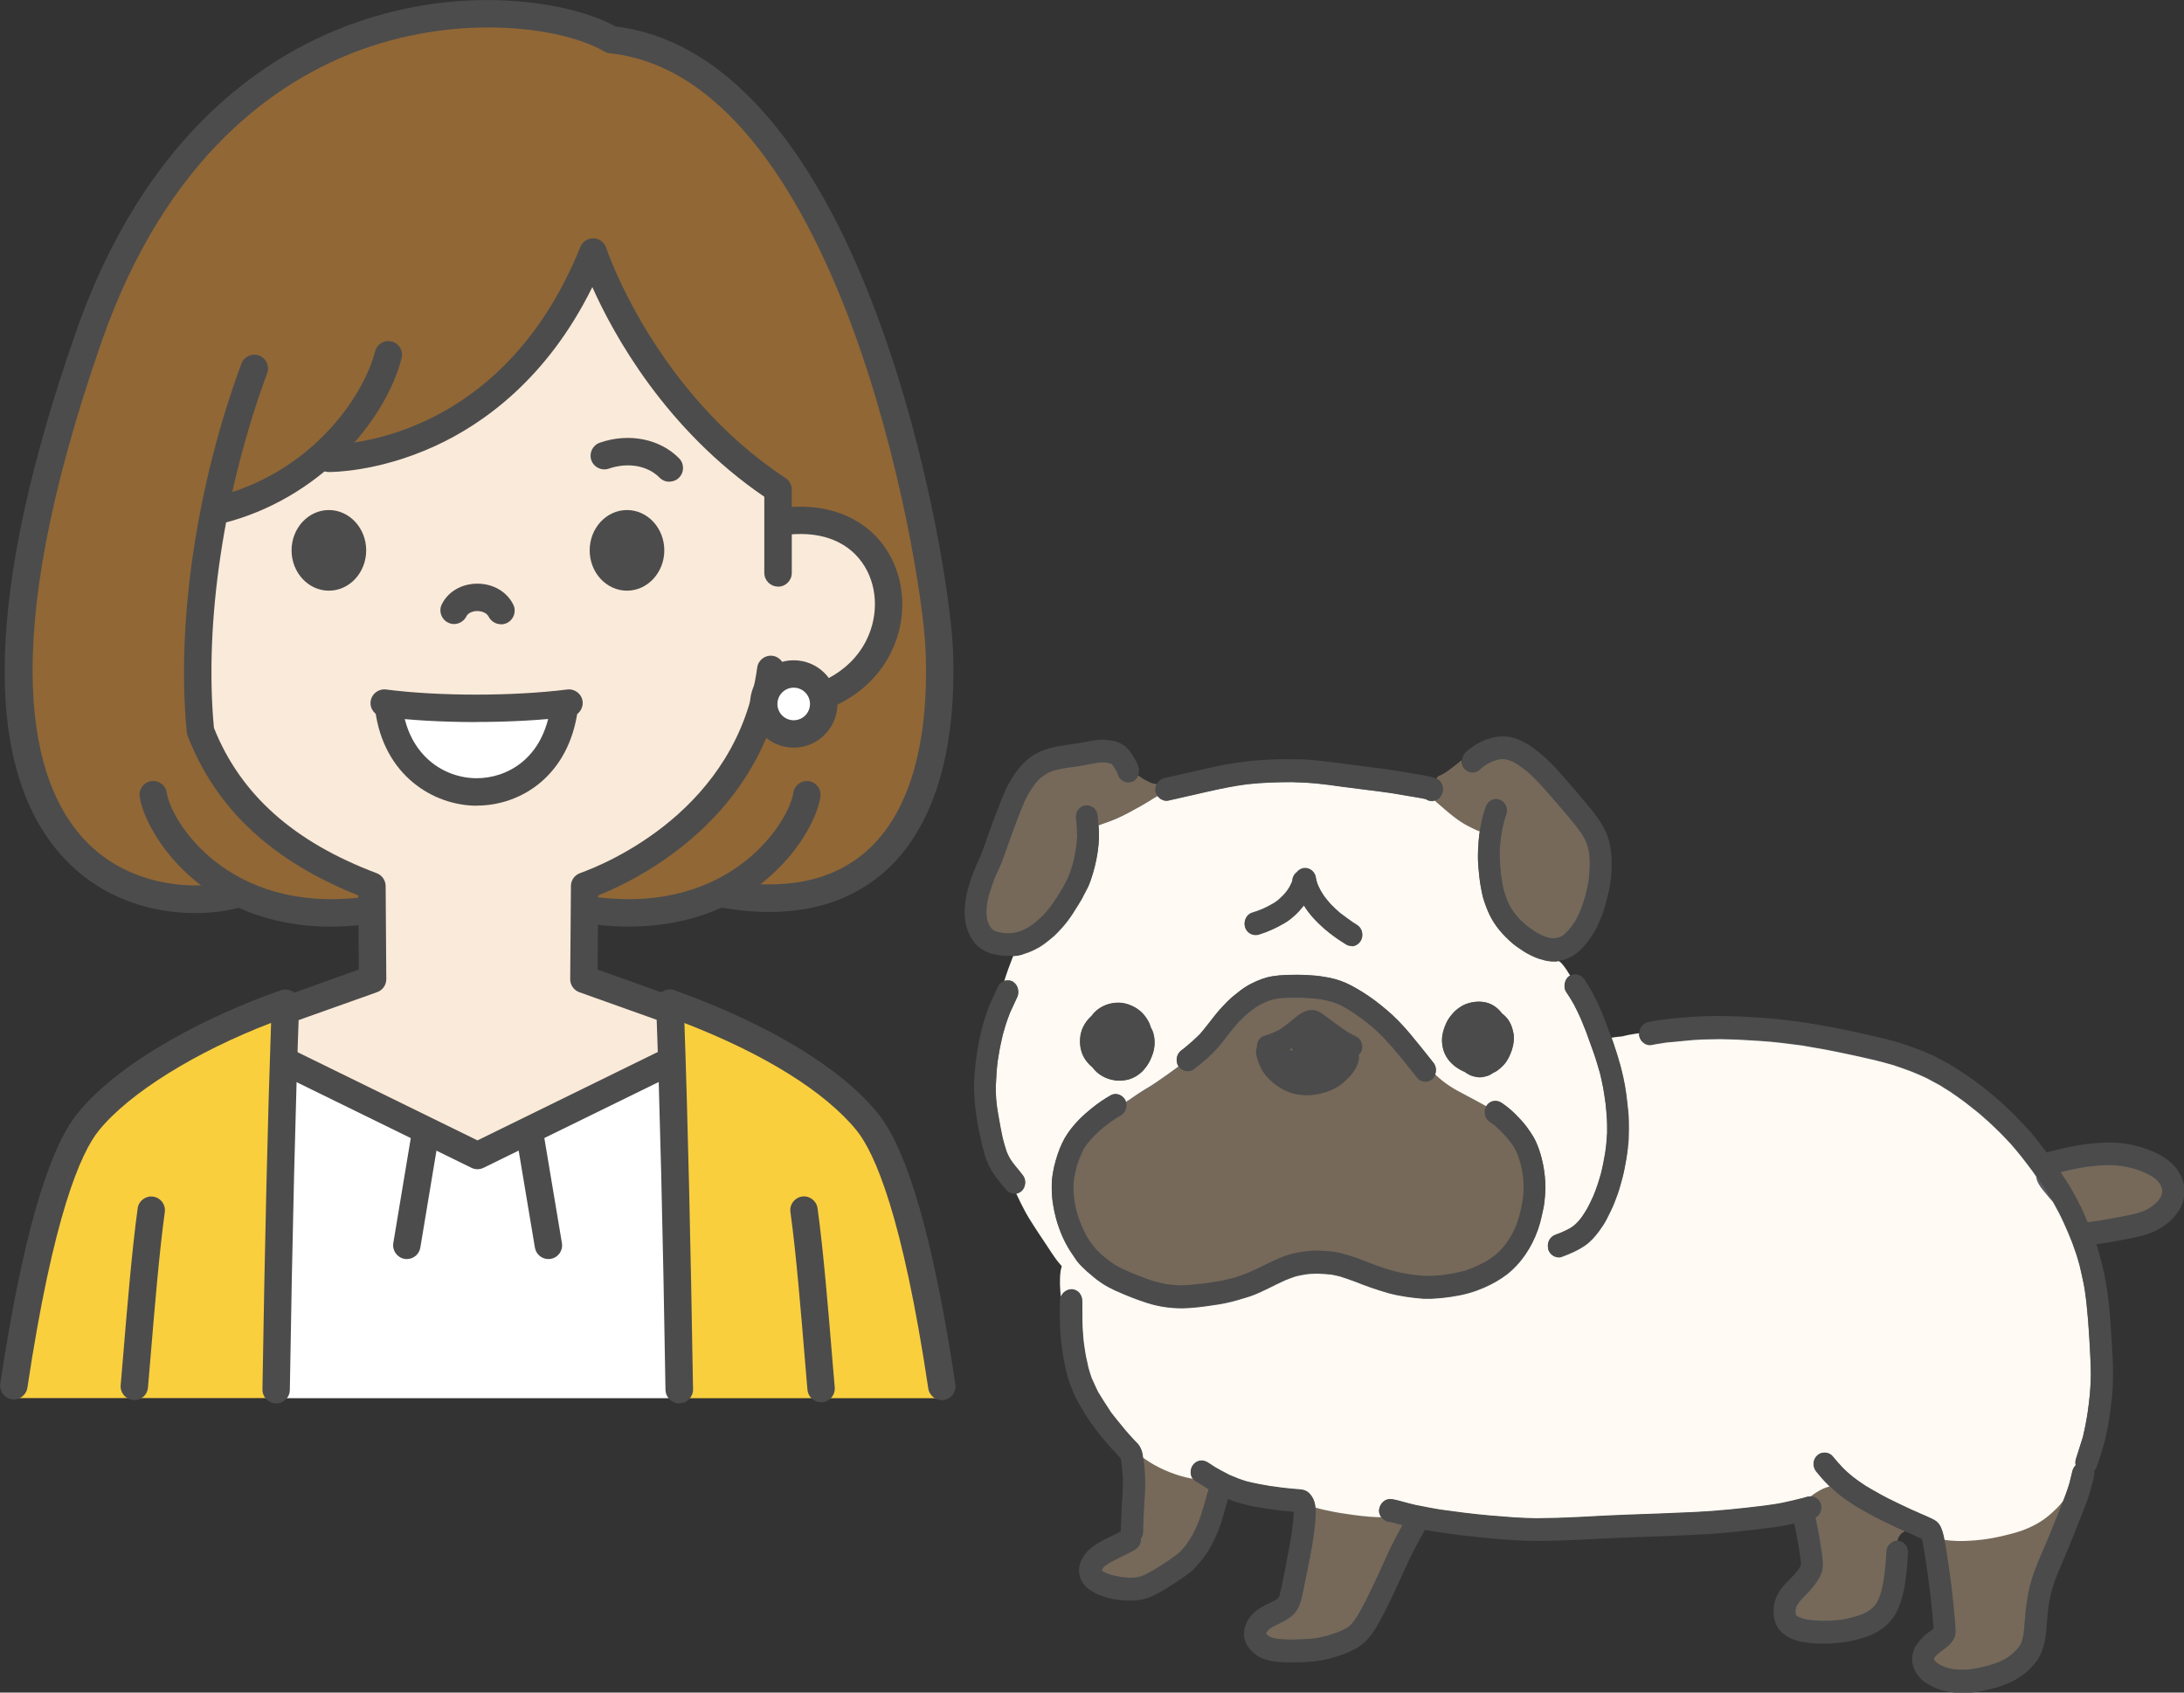 <?xml version="1.0" encoding="UTF-8"?><svg id="_レイヤー_23" xmlns="http://www.w3.org/2000/svg" width="240" height="186" viewBox="0 0 240 186"><rect x="0" y="0" width="240" height="186" fill="#333333" stroke="none"/><defs><style>.cls-1{fill:#faead9;}.cls-2{fill:#766959;}.cls-3{fill:#5a5c62;}.cls-4{fill:#fff;}.cls-5{fill:#4c4c4c;}.cls-6{fill:#916736;}.cls-7{fill:#fffaf3;}.cls-8{fill:#facf3e;}.cls-9{fill:#4b4b4b;}</style></defs><path class="cls-1" d="M73.73,111.03l-9.39-3.26-.08-10.29c10.5-4.17,16.77-11.24,20.09-19.79,20.08-.87,15.31-23.71,1.16-20.11v-3.71s-13.54-8.01-20.29-25.69c-7.13,17.35-20.86,21.87-29.72,22.28-2.01,1.63-5.6,4.27-11.63,5.77-3.1,12.3-1.84,24.09-1.84,24.09,2.37,7.4,9.56,13.93,18.97,17.07v10.21l-9.6,3.35.08,5.69,21,10.29,21.42-10.29-.17-5.61Z"/><path class="cls-6" d="M63.99,99.77l-.02-2.42c10.77-3.68,16.87-10.58,20.09-19.67,19.7-.12,15.85-23.54,1.38-20.28v-3.54s-13.8-8.18-20.25-25.66c-7.09,17.01-22.6,22.92-29.63,21.93-2.01,1.63-5.9,4.77-11.92,6.27-2.76,8.16-1.53,24.08-1.53,24.08,2.18,7.45,9.58,13.85,18.74,16.98v2.54s-8.36,1.44-14.76-1.7c-8.53,2.38-37.67.02-16.27-61.33C23.96-3.59,58.39-.64,66.98,4.45c26.6,2.76,35.93,57.47,36.28,67.24.71,19.7-7.28,29.21-24.28,26.59-7.78,3.49-14.99,1.48-14.99,1.48Z"/><path class="cls-4" d="M74.64,153.65H30.45c.18-13.49.42-26.09.77-37.13l21.33,10.47,21.34-10.54c.35,11.06.59,23.69.75,37.2Z"/><path class="cls-8" d="M31.45,110.32c-.45,12.2-.78,26.93-1.02,43.32H1.61c2.09-15.31,4.81-26.17,8.17-30.29,4.17-5.12,13.06-10.04,21.67-13.03Z"/><path class="cls-8" d="M103.53,153.65h-28.81c-.25-16.39-.57-31.13-1.03-43.32,8.61,3,17.5,7.92,21.67,13.03,3.36,4.12,6.07,14.97,8.17,30.29Z"/><path class="cls-4" d="M42.86,77.22c4.61,1.02,14.89.73,18.99.07-.59,13.1-18.43,13.04-18.99-.07Z"/><path class="cls-5" d="M36.36,101.83c-14.2,0-20.44-10.32-21.01-14.29-.12-.82.46-1.59,1.28-1.7.82-.12,1.59.46,1.7,1.28.44,3.07,6.67,13.32,21.57,11.47.82-.1,1.58.48,1.68,1.31s-.48,1.58-1.31,1.68c-1.37.17-2.67.25-3.92.25Z"/><path class="cls-5" d="M85.5,64.46c-.83,0-1.51-.67-1.51-1.51v-8.36c-10.82-7.39-16.53-17.74-18.9-23.04-4.98,10.1-12.03,15.06-17.29,17.47-6.33,2.9-11.47,2.85-11.68,2.85-.83-.01-1.49-.7-1.48-1.53.01-.83.7-1.48,1.53-1.48.78.01,18.85-.02,27.61-21.73.24-.59.82-.95,1.45-.94.63.02,1.18.44,1.38,1.04.05.16,5.31,15.82,19.72,25.31.42.28.68.75.68,1.26v9.16c0,.83-.67,1.51-1.51,1.51Z"/><path class="cls-5" d="M21.45,100.34c-4.43,0-10.09-1.36-14.47-6.09-9.05-9.8-8.6-29.21,1.34-57.7C15.86,14.92,28.93,6.19,38.57,2.67c12.66-4.62,24.38-2.36,29.08.24,11.62,1.39,21.58,12.42,28.8,31.93,5.76,15.56,8.1,31.73,8.28,36.72.41,11.24-2.23,19.65-7.63,24.33-4.47,3.88-10.58,5.16-18.14,3.8-.82-.15-1.36-.93-1.22-1.75.15-.82.93-1.36,1.75-1.22,6.63,1.19,11.89.14,15.64-3.11,4.69-4.06,6.97-11.65,6.59-21.95-.19-5.38-2.77-21.41-8.09-35.78-4.79-12.93-13.29-28.63-26.61-30.02-.22-.02-.43-.09-.61-.2-4.32-2.56-15.48-4.3-26.8-.17-9.02,3.3-21.28,11.53-28.44,32.04-11.88,34.07-7.63,48.53-1.97,54.66,5.24,5.67,12.89,5.53,16.2,4.67.81-.21,1.63.27,1.84,1.08.21.8-.27,1.63-1.08,1.84-1.24.32-2.87.56-4.71.56Z"/><path class="cls-5" d="M69.15,101.83c-1.24,0-2.55-.08-3.92-.25-.83-.1-1.41-.85-1.31-1.68.1-.83.86-1.41,1.68-1.31,14.9,1.85,21.14-8.41,21.58-11.47.12-.82.88-1.39,1.7-1.28.82.12,1.4.88,1.28,1.7-.57,3.97-6.81,14.28-21.01,14.28Z"/><path class="cls-5" d="M24.1,57.56c-.67,0-1.29-.46-1.46-1.14-.2-.81.29-1.62,1.1-1.83,10.48-2.62,16.2-10.99,17.48-15.98.21-.81,1.03-1.29,1.83-1.08.81.21,1.29,1.03,1.08,1.83-1.81,7.03-9.14,15.52-19.67,18.15-.12.03-.25.05-.37.05Z"/><path class="cls-5" d="M31.54,112.47c-.6,0-1.17-.37-1.4-.96-.3-.78.08-1.65.86-1.95.24-.09,1.9-.68,4.61-1.65,1.32-.47,2.85-1.01,3.82-1.36l-.06-8.15c-9.5-3.79-15.64-9.53-18.74-17.51-.05-.13-.08-.26-.1-.4-1.18-12.06,1.07-27.21,6-40.53.29-.78,1.16-1.18,1.94-.89.78.29,1.18,1.16.89,1.94-4.75,12.84-6.94,27.39-5.85,38.98,2.91,7.31,8.76,12.53,17.89,15.97.58.22.97.78.98,1.4l.07,10.24c0,.62-.38,1.19-.96,1.41-.25.1-2.01.72-4.88,1.74-2.02.72-4.31,1.53-4.53,1.62-.18.07-.36.1-.54.1Z"/><path class="cls-5" d="M73.39,112.41c-.18,0-.37-.03-.55-.1-.21-.08-2.51-.9-4.54-1.62-3.03-1.08-4.49-1.6-4.68-1.67-.58-.23-.96-.79-.96-1.41l.08-10.25c0-.63.4-1.19,1-1.41,2.88-1.03,17.34-6.96,19.47-22.59.11-.82.87-1.4,1.69-1.29.82.11,1.4.87,1.29,1.69-2.17,15.97-15.81,22.78-20.45,24.64l-.07,8.15c.93.33,2.38.85,3.63,1.29,3,1.07,4.43,1.58,4.63,1.66.77.3,1.16,1.18.85,1.95-.23.59-.8.96-1.4.96Z"/><path class="cls-5" d="M84.48,79.1c-.82,0-1.49-.66-1.51-1.48-.02-.83.65-1.52,1.48-1.53,5.06-.09,8.98-2.18,10.75-5.72,1.42-2.83,1.23-6.21-.49-8.59-1.76-2.45-4.82-3.5-8.61-2.96-.82.12-1.59-.46-1.7-1.28-.12-.82.46-1.59,1.28-1.7,4.88-.69,9.07.83,11.48,4.19,2.36,3.28,2.65,7.87.74,11.7-2.29,4.58-7.17,7.27-13.39,7.38,0,0-.02,0-.03,0Z"/><path class="cls-4" d="M90.51,77.36c0,1.82-1.48,3.29-3.29,3.29s-3.29-1.47-3.29-3.29,1.48-3.29,3.29-3.29,3.29,1.47,3.29,3.29Z"/><path class="cls-5" d="M87.22,82.16c-2.65,0-4.8-2.15-4.8-4.8s2.15-4.8,4.8-4.8,4.8,2.15,4.8,4.8-2.15,4.8-4.8,4.8ZM87.22,75.57c-.99,0-1.79.8-1.79,1.79s.8,1.79,1.79,1.79,1.79-.8,1.79-1.79-.8-1.79-1.79-1.79Z"/><path class="cls-5" d="M14.76,153.85s-.09,0-.13,0c-.83-.07-1.44-.8-1.37-1.63l.25-2.95c.47-5.67,1.01-12.1,1.62-16.49.11-.82.88-1.4,1.7-1.28.82.11,1.4.88,1.28,1.7-.6,4.31-1.13,10.69-1.6,16.33l-.25,2.96c-.07.79-.72,1.38-1.5,1.38Z"/><path class="cls-5" d="M52.48,128.49c-.23,0-.45-.05-.66-.15l-21.17-10.37c-.75-.37-1.06-1.27-.69-2.01.37-.75,1.27-1.06,2.01-.69l20.5,10.05,20.5-10.05c.75-.37,1.65-.06,2.01.69.37.75.06,1.65-.69,2.01l-21.17,10.37c-.21.1-.44.15-.66.15Z"/><path class="cls-5" d="M44.71,138.36c-.08,0-.17,0-.25-.02-.82-.14-1.37-.91-1.24-1.73l1.92-11.54c.14-.82.91-1.37,1.73-1.24.82.14,1.37.91,1.24,1.73l-1.92,11.54c-.12.74-.76,1.26-1.48,1.26Z"/><path class="cls-5" d="M60.26,138.36c-.72,0-1.36-.52-1.48-1.26l-1.93-11.54c-.14-.82.42-1.6,1.24-1.73.82-.14,1.6.42,1.73,1.24l1.93,11.54c.14.82-.42,1.6-1.24,1.73-.08.01-.17.02-.25.02Z"/><path class="cls-5" d="M30.34,154.22s-.02,0-.02,0c-.83-.01-1.49-.7-1.48-1.53.26-16.25.58-29.78.95-40.28-8.28,3.17-15.56,7.69-18.91,11.8-2.02,2.48-5.03,9.41-7.87,28.29-.12.82-.89,1.39-1.71,1.27-.82-.12-1.39-.89-1.27-1.71,2.36-15.7,5.22-25.71,8.51-29.74,4.8-5.9,14.69-10.84,22.34-13.5.47-.16.99-.08,1.39.21.4.3.63.77.61,1.27-.4,10.76-.75,25.05-1.03,42.45-.01.82-.68,1.48-1.51,1.48Z"/><path class="cls-5" d="M74.64,154.22c-.82,0-1.49-.66-1.51-1.48-.28-17.44-.63-31.72-1.03-42.45-.02-.5.21-.98.62-1.27.4-.3.93-.37,1.4-.2,10.33,3.71,18.26,8.51,22.33,13.5,3.31,4.06,6.18,14.09,8.54,29.82.12.82-.44,1.59-1.27,1.71-.82.12-1.59-.44-1.71-1.27-2.83-18.92-5.86-25.87-7.89-28.37-3.46-4.24-10.13-8.39-18.91-11.79.37,10.46.68,23.99.95,40.26.01.83-.65,1.52-1.48,1.53,0,0-.02,0-.02,0Z"/><path class="cls-5" d="M90.23,154.1c-.77,0-1.43-.59-1.5-1.38l-.23-2.71c-.48-5.8-1.02-12.38-1.64-16.82-.12-.82.46-1.58,1.28-1.7.82-.12,1.58.46,1.7,1.28.63,4.53,1.18,11.15,1.66,16.99l.23,2.71c.07.83-.55,1.56-1.37,1.63-.04,0-.09,0-.13,0Z"/><path class="cls-5" d="M73.56,52.94c-.39,0-.78-.15-1.08-.45-1.3-1.33-3.49-1.71-5.58-.99-.79.27-1.64-.14-1.92-.93-.27-.79.14-1.64.93-1.92,3.19-1.11,6.61-.43,8.72,1.72.58.59.57,1.55-.02,2.13-.29.29-.67.43-1.05.43Z"/><path class="cls-5" d="M40.24,60.48c0,2.45-1.84,4.43-4.1,4.43s-4.1-1.99-4.1-4.43,1.84-4.43,4.1-4.43,4.1,1.99,4.1,4.43Z"/><path class="cls-5" d="M64.8,60.48c0,2.45,1.84,4.43,4.1,4.43s4.1-1.99,4.1-4.43-1.83-4.43-4.1-4.43-4.1,1.99-4.1,4.43Z"/><path class="cls-5" d="M55.05,68.6c-.55,0-1.08-.31-1.35-.83-.23-.46-.82-.62-1.26-.62-.42,0-.98.16-1.19.58-.37.75-1.27,1.06-2.01.69-.75-.37-1.06-1.27-.69-2.01.68-1.39,2.17-2.26,3.88-2.27h.02c1.73,0,3.24.87,3.95,2.29.37.74.07,1.65-.67,2.02-.22.11-.45.16-.67.16Z"/><path class="cls-5" d="M52.32,79.35c-3.65,0-7.28-.2-10.29-.59-.82-.11-1.41-.86-1.3-1.69.11-.82.86-1.4,1.69-1.3,5.78.75,13.97.75,19.92,0,.82-.1,1.58.48,1.68,1.3.1.83-.48,1.58-1.3,1.68-3.08.39-6.75.59-10.4.59Z"/><path class="cls-5" d="M52.4,88.54h-.01c-4.72,0-10.22-3.29-11.16-10.5-.11-.82.48-1.58,1.3-1.69.82-.11,1.58.47,1.69,1.3.7,5.43,4.61,7.87,8.17,7.87h0c3.26,0,7.34-2.08,8.12-7.95.11-.82.87-1.4,1.69-1.3.82.11,1.4.87,1.3,1.69-.96,7.3-6.27,10.57-11.1,10.57Z"/><path class="cls-3" d="M216.49,184.92c.57-.04,1.16-.17,1.72-.3.54-.13,1.11-.27,1.62-.47.3-.12.59-.25.89-.39.23-.11.44-.25.65-.39l.13-.08c.49-.32.93-.78,1.26-1.14.82-.91,1.02-2.31,1.11-3.42.07-.98.14-1.74.23-2.46.09-.56.19-1.07.32-1.59.11-.4.22-.77.34-1.14.15-.45.32-.89.51-1.33,0,0,.84-1.96,1.01-2.38.32-.76.63-1.53.93-2.3l.16-.38c.17-.41.32-.82.48-1.23l.21-.54c.09-.23.18-.45.27-.69.15-.43.31-.9.44-1.37.12-.47.24-.94.35-1.42-.08-.36.02-.79.28-1.05.26-.68.47-1.31.66-1.94.2-.66.36-1.3.49-1.95.13-.62.22-1.25.3-1.88.08-.62.17-1.25.22-1.87.11-1.25.13-2.54.06-3.82-.07-1.33-.14-2.67-.24-3.99-.08-1.18-.2-2.54-.42-3.85l-.02-.12c-.1-.62-.2-1.21-.34-1.78-.17-.69-.35-1.38-.54-2.07-.04-.13-.08-.27-.13-.4l-.05-.15c-.1-.3-.06-.62.1-.89.16-.26.42-.44.72-.48,1.12-.16,2.25-.36,3.22-.55.59-.11,1.15-.22,1.7-.37.98-.27,1.77-.65,2.39-1.17.49-.4.86-.82,1.12-1.27.12-.22.22-.44.28-.68.07-.25.1-.52.09-.88,0-.43-.17-.93-.51-1.48-.28-.46-.73-.89-1.43-1.32-.65-.41-1.42-.68-1.94-.85-.72-.23-1.48-.39-2.33-.47-.54-.05-1.12-.06-1.8-.02-.54.03-1.08.09-1.61.14-.75.08-1.54.22-2.5.45-.47.11-.94.22-1.41.35l-.35.1c-.07.02-.14.03-.2.03-.32.02-.63-.13-.83-.39-.43-.56-.86-1.12-1.3-1.67-.38-.47-.79-.91-1.23-1.38-1.87-1.99-3.84-3.7-5.9-5.12-.56-.38-1.12-.74-1.69-1.09-.43-.27-.8-.46-1.16-.65l-.48-.26c-.16-.09-.33-.16-.5-.23l-.45-.2c-.2-.09-.4-.18-.6-.26-.69-.26-1.37-.51-2.07-.74-.22-.07-.44-.13-.66-.2l-.41-.12c-.19-.05-.38-.11-.57-.16-.67-.16-1.34-.32-2.02-.47-1.27-.29-2.46-.55-3.65-.77-1.29-.24-2.67-.49-4.06-.68-1.36-.19-2.59-.31-3.74-.4-2.14-.15-4.68-.28-7.21-.14l-.44.03c-.77.05-1.55.12-2.32.21l-.27.03c-.72.08-1.41.16-2.06.32-.11.03-.18.11-.18.21-.03.5-.39.91-.87.97l-.46.06c-.47.06-.92.15-1.34.26-.06.02-.12.03-.19.03,0,0-.44.05-.46.05-.15.02-.35.05-.55.09-.04,0-.09.01-.13.02-.43.02-.83-.24-.99-.68-.79-2.2-1.6-4.32-2.84-6.12-.05-.08-.12-.12-.2-.11-.13.07-.28.11-.43.12-.37.02-.75-.14-.94-.47-.27-.44-.54-.87-.84-1.23-.01-.01-.04-.04-.09-.07-.36-.23-.54-.67-.45-1.1.09-.43.42-.76.84-.82.17-.02.34-.06.51-.11.32-.11.56-.22.74-.34.23-.15.45-.33.67-.55.5-.49.94-1.1,1.41-1.91.17-.3.31-.64.46-.99l.09-.21c.12-.28.22-.58.31-.87.19-.64.36-1.3.51-1.97.06-.28.1-.58.13-.86.03-.34.07-.67.08-1.01.06-1.17.04-2.54-.48-3.76-.38-.9-.97-1.7-1.73-2.62l-.16-.19c-.36-.43-.72-.87-1.08-1.3-.65-.76-1.31-1.52-1.97-2.27-.34-.38-.69-.75-1.05-1.11-.31-.31-.64-.63-.99-.91-.25-.19-.5-.39-.75-.57-.44-.32-.93-.58-1.45-.8-.44-.18-.93-.26-1.45-.23-.44.03-.9.12-1.37.3-.55.2-1.11.54-1.7,1.02-.08.07-.23.2-.24.34-.03.3-.17.57-.4.74l-.16.12c-.43.35-.87.7-1.32,1.03-.34.25-.7.46-1.07.63-.18.28-.47.45-.78.47-.15,0-.31-.02-.46-.09-.07-.04-.12-.06-.18-.08-.22-.07-.45-.11-.68-.16-.34-.07-.59-.11-.84-.15l-.26-.05c-.6-.11-1.2-.21-1.8-.31-1.15-.19-2.37-.36-3.73-.52-.75-.09-1.51-.19-2.26-.29-.52-.07-1.04-.14-1.56-.2-.68-.09-1.36-.16-2.05-.22-.53-.05-1.08-.06-1.61-.07h-.24c-1.02-.03-2.05,0-3.05.05-1.37.08-2.73.23-4.06.45-1.06.18-2.13.43-3.17.67l-.28.07c-1.16.27-2.33.53-3.5.79-.13.03-.18.1-.2.14-.17.31-.48.51-.81.53-.04,0-.07,0-.11,0-.4-.02-.75-.1-1.05-.24-.49-.22-.87-.44-1.24-.7l-.24-.17c-.39-.28-.58-.83-.4-1.28,0-.39-.29-.85-.48-1.15-.26-.41-.49-.72-.79-.91-.35-.22-.81-.35-1.46-.4-.16-.01-.32-.01-.48,0-.27.02-.54.05-.81.1-.28.05-.55.1-.83.15-.3.06-.61.12-.92.17-.28.04-.56.08-.84.12-.32.04-.63.09-.95.14-.87.15-1.54.35-2.1.63-.73.36-1.42.97-2.01,1.78-.16.22-.31.44-.45.67l-.08.13c-.13.22-.27.43-.38.66-.32.65-.59,1.33-.79,1.85l-.21.56c-.28.72-.56,1.45-.82,2.18l-.3.86c-.24.7-.49,1.4-.76,2.08l-.2.44c-.2.46-.41.91-.59,1.38-.2.5-.38,1.06-.58,1.75-.16.56-.26,1.17-.31,1.86-.03.39-.02.77.03,1.12.08.63.3,1.23.65,1.78.25.39.62.71,1.08.93.51.24,1.1.32,1.66.37.22.02.45.02.67.01.01,0,.17-.02.18-.02.33-.02.66.14.86.42.21.29.25.68.12,1.01-.42,1.06-.71,1.88-.95,2.65-.1.32-.33.57-.64.67-.22.37-.37.69-.52,1-.13.28-.26.55-.38.83-.23.51-.4,1.05-.59,1.63l-.05.17c-.18.55-.31,1.13-.45,1.74l-.06.25c-.12.5-.2,1.02-.28,1.57l-.04.27c-.09.61-.14,1.21-.2,1.93-.01.17-.02.34-.02.51v.32c-.02.32-.03.66-.01.98.03.54.07,1.26.17,1.96.09.63.18,1.26.31,1.89.21,1.08.41,1.95.64,2.73.24.81.66,1.61,1.25,2.36.29.37.59.74.9,1.1.04.05.1.08.14.08.03,0,.05-.01.07-.02.04,0,.09-.01.13-.02.39-.02.77.2.95.58l.12.27c.11.23.22.46.33.69.3.6.57,1.13.87,1.62.54.87,1.11,1.73,1.68,2.58l.58.87c.22.34.44.67.68,1,.12.17.26.33.4.49l.2.24c.24.29.31.68.19,1.04-.04.12-.07.23-.08.33-.11.82-.05,1.7.03,2.6.01.15,0,.31-.06.45-.03,1.34-.04,2.66.07,3.95.06.59.13,1.28.24,1.97.09.57.22,1.17.39,1.9.17.7.43,1.38.67,1.95.2.5.48.99.78,1.5l.11.19c.56.98,1.25,1.96,2.11,3.01.56.68,1.18,1.37,2.01,2.26.13.14.22.31.26.5.05.24.09.48.12.72.1.93.14,1.68.15,2.38-.01.62-.05,1.22-.09,1.82-.02.39-.05.79-.07,1.18-.03.7-.06,1.39-.08,2.09,0,.04,0,.08,0,.11-.02.37-.21.7-.52.87-.29.16-.54.28-.78.4l-.47.23c-.45.22-.87.43-1.27.67-.5.31-.81.57-1.04.88-.34.45-.51.87-.5,1.19.02.4.18.76.45,1.02.13.13.29.25.51.38.26.16.55.29.87.4.14.05.28.1.43.14.47.14,1.02.24,1.65.29.37.03.72.04,1.07.02.23-.01.47-.04.7-.08.54-.09,1.1-.36,1.57-.61.57-.3,1.13-.65,1.64-.99.37-.24.73-.48,1.1-.74.38-.26.71-.5.97-.76.12-.12.22-.25.33-.37l.18-.21c.52-.61.89-1.13,1.16-1.65.49-.92.84-1.74,1.07-2.51.16-.51.3-1.02.44-1.53l.28-.96c.08-.28.27-.51.51-.64.12-.06.25-.1.39-.11.14,0,.28.02.41.07,0,0,.45.19.56.23.39.15.8.25,1.25.36l.19.05c.33.08.66.14,1,.2l.33.06c.51.09,1.02.16,1.53.23.57.08,1.14.13,1.72.18l.29.03c.5.04.98.47,1,.99,0,.01,0,.1,0,.11-.03.83-.13,1.59-.23,2.32,0,0-.02.12-.02.12-.15.97-.33,1.94-.52,2.9,0,0-.08.46-.1.57l-.18.91c-.16.84-.33,1.71-.56,2.56,0,.02-.03.11-.04.13-.02.05-.06.18-.08.22-.03.07-.1.2-.15.25-.03.05-.08.09-.12.14l-.15.14s-.08.07-.11.09c-.08.05-.15.11-.23.16-.3.17-.57.3-.83.43-.51.26-1,.5-1.38.83-.56.49-.99,1.39-.69,2.06.17.39.46.73.86,1,.35.24.82.4,1.42.49,0,0,.22.03.22.03.58.06,1.19.09,1.82.08h.11c.48,0,.97-.02,1.46-.05.51-.03,1.04-.1,1.57-.2l.2-.04c.09-.02.18-.03.27-.06.58-.16,1.19-.33,1.8-.57.67-.27,1.12-.5,1.5-.79.83-.62,1.4-1.68,1.96-2.7.53-.98.97-1.93,1.41-2.85l.13-.28c.23-.49.45-.98.67-1.47.29-.63.57-1.26.87-1.89.38-.79.8-1.56,1.21-2.3l.45-.82c.17-.31.48-.51.81-.53.07,0,.15,0,.22.01,1.28.23,2.58.41,3.69.55,1.2.16,2.4.27,3.59.38l.17.02c.48.05.96.08,1.44.11l.48.03c.57.04,1.14.08,1.72.09,2.52.06,5.09-.08,7.58-.21l.29-.02c1.85-.1,3.7-.16,5.55-.23l2.05-.07c1.35-.05,2.7-.11,4.05-.19h.11c1.24-.08,2.48-.2,3.42-.3,1.38-.15,2.75-.3,4.12-.49.58-.08,1.2-.2,1.95-.37.05-.01.1-.02.16-.02.48-.03.92.31,1.03.81.3,1.41.55,2.8.73,4.14.02.18.03.34.04.5,0,.09,0,.21-.03.3,0,.04-.03.12-.04.16l-.04.13-.14.3c-.13.22-.22.36-.33.5-.31.38-.59.7-.88,1-.22.22-.43.44-.64.66-.39.41-.69.94-.82,1.45-.12.48-.12.99,0,1.45.11.43.37.78.8,1.07.7.48,1.68.6,2.53.68.58.05,1.18.04,1.7.03h.33c.52-.04,1.05-.1,1.57-.19.36-.06.72-.15,1.08-.25.11-.03.46-.13.46-.13.61-.21,1-.38,1.35-.57.59-.33,1.09-.77,1.44-1.28.47-.67.72-1.46.91-2.21.16-.61.24-1.27.33-1.96l.02-.14c.1-.77.14-1.56.18-2.24,0-.1-.04-.2-.12-.24-.02,0-.04,0-.06,0-.31.02-.61-.11-.81-.36-.2-.24-.29-.57-.23-.88.02-.14.05-.25.09-.36.22-.6.58-1.04,1.06-1.31.02,0,.03-.02.05-.03.16-.13.35-.2.55-.21.15,0,.3.02.45.08l1.86.83c.28.13.5.39.57.7.23.96.36,1.88.49,2.77l.06.4c.15,1.04.29,2.08.42,3.13.08.75.16,1.48.22,2.22.03.36.12,1.51.12,1.51.02.33-.11.66-.35.87l-.12.1-.59.45c-.17.13-.34.26-.5.41-.16.14-.32.34-.52.63-.2.29-.29.65-.28,1.08,0,.17.06.39.14.55.13.26.29.49.55.76.13.13.33.28.6.43.23.13.5.26.8.38.52.21,1.09.3,1.53.35.42.05.88.06,1.45.03l.31-.02Z"/><path class="cls-2" d="M129.7,141.29c-.52-.02-1.04-.07-1.56-.14-.44-.09-.87-.19-1.31-.31-.53-.17-1.07-.36-1.59-.57-.27-.11-.54-.22-.81-.33-.15-.06-.29-.12-.44-.18-.14-.06-.28-.13-.43-.19-.03-.02-.07-.03-.1-.05h0s-.01,0-.01,0h0s-.05-.02-.07-.03c.01,0,.02,0,.03.01-.31-.15-.61-.31-.91-.49-.36-.24-.71-.5-1.05-.77-.31-.26-.61-.54-.9-.83-.19-.21-.37-.43-.55-.65-.21-.31-.41-.62-.61-.94-.25-.48-.47-.97-.68-1.48-.17-.46-.33-.93-.45-1.41-.09-.44-.17-.88-.23-1.32-.04-.4-.06-.8-.06-1.2.01-.29.03-.57.07-.85.06-.39.15-.78.25-1.17.03-.08.05-.17.08-.26.19-.55.4-1.1.63-1.64.03-.05.05-.1.07-.15.14-.23.28-.45.44-.66.26-.32.54-.62.82-.92.34-.33.69-.66,1.06-.95.02-.02.04-.03.06-.04.46-.36.93-.7,1.43-1.01.08-.05.17-.1.26-.14.52-.29.77-.91.6-1.49.48-.29.93-.63,1.4-.94.49-.32.99-.61,1.49-.92.37-.23.71-.49,1.07-.73s.7-.5,1.06-.75c.27-.19.54-.38.8-.58.36.52,1.1.7,1.62.31,1-.74,1.96-1.57,2.78-2.52.39-.45.75-.93,1.11-1.41.34-.44.69-.86,1.06-1.27.37-.37.75-.73,1.15-1.07.33-.25.66-.5,1.01-.72.26-.15.52-.28.79-.4.23-.09.47-.18.71-.25.29-.07.59-.13.88-.17.72-.07,1.43-.07,2.15-.06.42.01.83.03,1.25.06.41.03.81.09,1.22.14.36.07.72.15,1.07.25.29.09.57.2.85.32.46.22.89.48,1.33.75.63.42,1.24.86,1.84,1.33.18.15.37.31.55.46.41.35.78.73,1.16,1.11.6.64,1.18,1.3,1.74,1.98.64.8,1.28,1.6,1.92,2.4.24.3.61.45.97.43.26-.01.51-.11.71-.3.15-.14.25-.31.32-.5.1.09.18.18.28.26.46.4.94.77,1.44,1.1.49.31,1,.58,1.51.85.81.42,1.62.86,2.42,1.31-.34.55-.22,1.35.32,1.71.21.14.41.28.61.44.35.31.69.64,1.01.98.29.33.58.66.84,1.02.13.18.25.37.36.57.11.21.21.42.3.64.13.35.24.7.33,1.06.11.46.19.93.26,1.41.04.37.06.75.06,1.13-.01.47-.05.94-.11,1.41-.09.58-.22,1.16-.37,1.73-.11.38-.24.76-.38,1.13-.16.37-.34.72-.53,1.07-.2.32-.4.64-.63.94-.19.24-.39.47-.6.69-.18.17-.36.34-.55.5-.28.22-.57.42-.87.6-.47.27-.97.51-1.46.73-.23.09-.46.17-.7.26-.21.08-.43.13-.65.19-.33.07-.66.15-.99.21-.35.06-.7.11-1.05.16-.35.04-.71.07-1.06.09-.3.02-.6.02-.89.01-.48-.03-.96-.08-1.44-.14-.42-.07-.83-.14-1.24-.22-.42-.08-.84-.2-1.26-.32-.59-.19-1.18-.39-1.76-.6-.58-.22-1.16-.45-1.75-.67-.6-.22-1.21-.4-1.83-.56-.6-.16-1.24-.2-1.86-.24-.67-.05-1.37-.03-2.04.06-.63.08-1.26.19-1.87.39-1.17.37-2.25.95-3.35,1.48-.31.15-.62.29-.93.43-.53.21-1.06.4-1.61.58-.52.14-1.03.27-1.56.36-.63.11-1.26.2-1.89.29-.84.1-1.68.19-2.52.2Z"/><path class="cls-2" d="M121.24,172.29s.06-.07.09-.1c.04-.04.08-.07.12-.11.16-.12.32-.22.48-.32.47-.26.95-.49,1.42-.73.25-.12.49-.24.74-.37.21-.11.41-.23.62-.34,0,0,0,0-.01,0,.42-.21.71-.68.68-1.2,0-.01,0-.02,0-.03.13-.18.22-.38.23-.61.02-.8.05-1.6.09-2.41.05-1.12.17-2.24.15-3.36-.01-.58-.06-1.16-.11-1.74-.03-.28-.08-.56-.12-.83.24.15.46.32.7.47,1.46.92,3.1,1.56,4.79,1.87.13.19.31.35.53.44.14.09.28.17.42.26.21.13.41.26.62.39.06.03.11.07.16.1,0,.03-.02.06-.02.09-.12.43-.24.86-.37,1.29-.05.19-.11.38-.16.57-.18.62-.38,1.23-.62,1.83-.19.45-.4.89-.63,1.32-.22.36-.44.71-.69,1.05-.06.08-.13.15-.19.23-.09.11-.18.22-.28.33-.17.17-.35.33-.54.49-.5.38-1.03.73-1.55,1.07-.02,0-.03,0-.05-.02-.02.03-.05.04-.07.06,0,0,0,.01,0,.02-.04.03-.09.05-.13.08-.08.05-.16.1-.23.15-.18.11-.36.23-.55.34-.12.07-.25.13-.37.2-.2.11-.4.22-.61.32-.16.07-.32.13-.49.18-.14.03-.28.06-.43.09-.24.02-.47.03-.71.03-.21-.01-.42-.03-.63-.05-.1,0-.19-.01-.29-.03-.4-.07-.79-.15-1.18-.26-.18-.06-.35-.13-.53-.2-.08-.04-.17-.09-.25-.13-.04-.03-.09-.06-.13-.09-.02-.02-.04-.04-.06-.06,0,0,0,0-.01-.01,0,0,.01-.02.02-.03.06-.09.11-.17.17-.25Z"/><path class="cls-2" d="M139.3,179.25s.08-.09.12-.14c.03-.03.07-.07.1-.09.08-.06.17-.12.25-.17.8-.43,1.66-.74,2.34-1.38.44-.41.7-.94.86-1.54.08-.3.15-.61.21-.91.28-1.3.54-2.6.79-3.91.24-1.24.45-2.5.56-3.75.05-.54.1-1.14.04-1.71.61.18,1.23.31,1.86.44.51.1,1.02.19,1.54.26,1.15.17,2.29.31,3.45.36.13,0,.26,0,.39,0,.22.33.57.56.97.56.46.1.92.23,1.38.35-.32.59-.65,1.17-.95,1.76-.46.9-.87,1.83-1.29,2.74-.78,1.72-1.57,3.43-2.48,5.08-.21.36-.43.7-.67,1.04-.1.12-.2.23-.3.34-.06.06-.12.11-.18.16-.11.08-.23.16-.35.24-.2.11-.41.2-.61.3-.49.19-.98.36-1.48.51-.39.1-.78.19-1.18.26-1.01.12-2.03.15-3.05.15-.44-.01-.87-.04-1.3-.09-.17-.03-.33-.07-.49-.11-.07-.02-.13-.05-.2-.08-.05-.03-.1-.05-.15-.08-.04-.03-.07-.05-.11-.08-.03-.03-.06-.06-.1-.09-.03-.03-.05-.06-.08-.09,0-.02-.02-.03-.03-.05.02-.05.05-.1.07-.15.03-.04.06-.09.09-.13Z"/><path class="cls-2" d="M197.38,176.73c.02-.05.04-.11.06-.16.03-.06.06-.12.09-.18.06-.11.13-.21.2-.31.13-.16.28-.32.42-.47.7-.71,1.38-1.41,1.86-2.32.17-.32.3-.71.33-1.08.03-.32,0-.63-.03-.95-.05-.42-.11-.84-.17-1.25-.13-.83-.28-1.65-.44-2.48-.05-.25-.11-.5-.16-.75.51-.27.77-.93.59-1.49-.1-.31-.31-.57-.59-.72-.19-.1-.38-.12-.58-.12.23-.16.46-.33.69-.48.42-.26.87-.5,1.35-.63.04,0,.07-.01.11-.02.34.34.7.67,1.08.96.23.18.47.37.71.53.25.17.51.34.76.51.55.37,1.13.68,1.71,1,.99.55,2.02,1.03,3.05,1.52.3.14.61.27.92.41,0,.01-.02.03-.02.04-.05.02-.11.05-.16.08-.3.17-.48.44-.6.76-.02.06-.03.12-.04.18-.58.03-1.11.5-1.14,1.13-.05.93-.13,1.86-.25,2.79-.09.59-.2,1.16-.35,1.74-.08.23-.15.45-.24.68-.07.15-.14.3-.22.44-.04.06-.08.12-.12.18-.09.11-.17.21-.26.31-.1.09-.19.18-.29.26-.13.09-.25.18-.38.26-.16.09-.31.17-.48.25-.34.14-.68.24-1.03.34-.48.12-.96.22-1.45.31-.62.07-1.25.1-1.88.11-.59-.01-1.16-.05-1.74-.13-.19-.04-.38-.08-.57-.14-.11-.04-.22-.08-.33-.13-.06-.03-.11-.06-.17-.09-.04-.02-.07-.05-.11-.07-.02-.01-.03-.03-.05-.04,0-.01-.02-.02-.03-.03,0,0-.01-.02-.02-.03,0-.01-.01-.02-.02-.03,0,0,0-.01,0-.02,0-.05-.02-.09-.02-.14,0-.08-.01-.16-.01-.25,0-.06,0-.13.02-.19,0-.04.02-.08.02-.12Z"/><path class="cls-2" d="M212.5,182.24s.01-.03.02-.04c.04-.06.08-.12.12-.18.03-.04.07-.08.1-.12.09-.09.19-.18.29-.26.62-.47,1.35-.92,1.69-1.66.16-.34.15-.7.13-1.07-.02-.29-.04-.59-.07-.89-.1-1.29-.24-2.57-.39-3.85-.17-1.36-.37-2.72-.59-4.07-.04-.29-.09-.57-.15-.85,0-.02-.01-.05-.01-.07.05,0,.1.02.14.03.87.12,1.75.12,2.63.08.37-.02.73-.05,1.1-.09,1.34-.14,2.67-.44,3.97-.8.96-.27,1.91-.67,2.76-1.22.44-.28.86-.6,1.25-.96.38-.35.76-.72,1.08-1.12.06-.08.12-.16.18-.23-.15.39-.31.79-.46,1.18-.41,1.04-.83,2.08-1.26,3.12-.72,1.72-1.55,3.41-1.99,5.23-.22.9-.35,1.8-.45,2.72-.09.81-.12,1.63-.22,2.44-.03.19-.07.38-.12.58-.05.15-.09.3-.15.44-.03.07-.07.13-.1.2-.07.11-.14.21-.21.32-.09.12-.19.23-.3.34-.16.16-.33.31-.5.45-.2.15-.4.28-.6.42-.22.12-.43.23-.65.34-.4.16-.81.29-1.23.41-.67.17-1.34.32-2.02.42-.33.02-.66.04-.99.05-.31-.02-.61-.05-.92-.08-.21-.04-.42-.09-.62-.14-.18-.06-.36-.13-.54-.2-.12-.06-.24-.12-.36-.19-.09-.06-.18-.12-.27-.19-.05-.04-.09-.09-.13-.13-.02-.02-.03-.04-.05-.06-.01-.02-.03-.04-.04-.06,0-.02-.02-.04-.03-.07,0-.01,0-.03-.01-.04,0-.01,0-.03,0-.04,0,0,0-.01,0-.02,0,0,0,0,0-.01,0,0,0,0,0-.01Z"/><path class="cls-2" d="M229.39,128.21c.84-.09,1.67-.18,2.52-.17.45.01.89.05,1.34.11.42.07.83.16,1.23.27.41.13.81.27,1.2.44.29.14.57.29.85.45.13.09.24.17.36.27.07.06.14.13.21.2.06.07.12.14.18.22.05.08.1.16.15.24.03.06.06.12.08.18.02.06.04.12.06.18.01.06.02.12.03.18,0,.06,0,.11,0,.17,0,.05,0,.1-.01.15,0,.05-.02.1-.03.15-.02.06-.04.11-.06.17-.02.04-.04.09-.07.14-.06.1-.12.19-.18.28-.08.1-.16.19-.24.28-.13.13-.26.25-.4.36-.15.11-.3.21-.45.31-.19.11-.39.21-.59.3-.31.12-.62.22-.94.31-.82.19-1.64.34-2.46.49-.85.16-1.7.3-2.56.41-.07,0-.14.03-.21.06-.11-.26-.22-.52-.33-.78-.25-.58-.53-1.16-.83-1.72-.16-.3-.32-.61-.49-.91-.19-.36-.42-.71-.63-1.05-.22-.37-.47-.72-.71-1.07.35-.09.7-.18,1.05-.26.64-.13,1.27-.24,1.92-.35Z"/><path class="cls-2" d="M165.21,97.71c-.12-.56-.21-1.12-.28-1.68-.07-.7-.12-1.4-.14-2.11.02-.7.08-1.4.17-2.1.09-.58.22-1.14.37-1.7.06-.21.12-.42.2-.62.23-.64-.12-1.37-.72-1.6-.62-.23-1.3.12-1.53.75-.22.59-.37,1.21-.51,1.83-.06.29-.11.58-.16.87h0c-.12-.04-.24-.09-.36-.14-.32-.14-.63-.3-.94-.46-.52-.27-1.01-.6-1.49-.96-.75-.57-1.46-1.21-2.17-1.83.07-.02.14-.02.21-.05.34-.16.6-.53.67-.91.1-.48-.09-1.03-.49-1.3-.06-.04-.13-.07-.2-.11.05-.09.09-.17.15-.26.42-.17.81-.39,1.19-.67.43-.31.86-.66,1.28-.99.06-.05.12-.09.18-.14,0,.06-.02.11-.02.18.04.68.61,1.22,1.26,1.18.35-.02.66-.2.86-.47.01-.01.03-.02.04-.03.2-.15.39-.29.6-.42.17-.1.35-.19.53-.27.19-.08.38-.14.58-.2.09-.02.18-.04.27-.06.15-.01.29-.02.44-.03.07,0,.14.01.21.02.09.02.18.04.27.06.17.06.34.12.51.19.19.1.38.21.57.32.37.24.71.51,1.06.78.18.16.37.31.54.49.21.2.41.41.61.61.78.84,1.53,1.71,2.28,2.58.81.95,1.64,1.9,2.38,2.91.16.22.3.45.44.69.09.17.17.34.24.52.08.21.15.43.21.65.05.21.08.43.12.64.03.37.05.73.05,1.1-.01.56-.06,1.12-.11,1.68-.05.31-.1.62-.17.92-.07.33-.16.65-.24.98-.13.43-.27.86-.42,1.29-.19.43-.38.86-.6,1.27-.14.23-.29.46-.45.68-.18.22-.36.44-.55.64-.11.11-.22.21-.34.31-.05.04-.1.07-.15.1-.07.04-.15.08-.22.11-.05.02-.11.04-.17.06-.12.03-.25.06-.38.08-.08,0-.16,0-.23.01-.09,0-.18-.01-.28-.02-.16-.03-.31-.06-.46-.11-.15-.05-.3-.11-.45-.17-.26-.13-.51-.26-.77-.41-.3-.2-.6-.41-.89-.63-.28-.24-.55-.48-.82-.74-.24-.26-.46-.52-.68-.8-.14-.2-.26-.4-.38-.61-.14-.27-.26-.55-.38-.83-.13-.37-.25-.73-.36-1.1Z"/><path class="cls-2" d="M108.39,100.07c.02-.27.04-.54.08-.81.05-.27.11-.54.17-.81.2-.69.44-1.37.7-2.05.3-.67.61-1.32.87-2.01.27-.74.52-1.48.79-2.22.49-1.37,1.01-2.74,1.57-4.08.15-.31.31-.61.47-.91.22-.36.46-.72.71-1.06.11-.13.22-.26.34-.39.12-.11.24-.22.37-.33.18-.13.35-.25.54-.37.13-.07.26-.13.39-.2.13-.05.27-.1.4-.14.34-.09.67-.17,1.01-.23.43-.07.86-.13,1.29-.19.85-.12,1.68-.3,2.53-.44.2-.02.39-.04.59-.04.14,0,.27.02.41.03.13.03.25.05.38.09.03.01.07.03.1.04.02.01.05.03.07.04,0,0,0,0,0,0,.01,0,.02.02.03.03.04.05.09.11.13.16.12.17.22.35.33.53.05.09.09.19.14.28.12.59.64,1.03,1.23,1,.47-.03.87-.36,1.04-.79.09.07.18.13.28.2.34.25.69.43,1.07.6.23.1.47.14.72.16-.13.25-.2.53-.15.83.03.18.11.35.22.49-.3.16-.59.35-.88.52-.27.17-.55.33-.82.49-.96.54-1.92,1.09-2.94,1.52-.43.17-.87.34-1.31.49-.18.06-.36.13-.55.2-.03-.38-.06-.77-.11-1.15-.09-.68-.79-1.12-1.4-.99-.31.06-.58.25-.76.52-.19.29-.23.61-.19.95,0,.06.02.12.02.18.06.58.1,1.15.1,1.73-.02.36-.05.72-.09,1.08-.1.67-.23,1.33-.4,1.99-.14.47-.29.93-.47,1.38-.21.44-.43.86-.67,1.29-.42.69-.85,1.37-1.32,2.02-.28.35-.56.67-.86.99-.24.22-.47.44-.72.65-.3.23-.6.46-.92.66-.17.09-.34.18-.52.26-.19.08-.39.15-.59.21-.17.04-.33.08-.5.1-.18.02-.35.03-.52.03-.24-.01-.48-.03-.72-.06-.17-.03-.33-.07-.5-.11-.08-.03-.16-.06-.24-.09-.05-.03-.1-.05-.15-.08-.03-.02-.07-.05-.1-.07-.03-.03-.07-.06-.1-.09-.03-.03-.06-.07-.09-.1-.06-.09-.12-.18-.17-.27-.06-.12-.11-.23-.16-.35-.03-.08-.05-.15-.07-.23-.03-.13-.05-.26-.07-.4-.02-.22-.02-.44-.02-.66Z"/><path class="cls-7" d="M109.45,119.13c.02-.44.04-.87.07-1.31.03-.42.08-.84.13-1.26.03-.2.07-.41.1-.61.04-.25.08-.51.13-.76.07-.36.15-.71.23-1.06.03-.12.05-.25.08-.37.09-.31.18-.62.27-.93.03-.08.05-.16.07-.24.14-.44.3-.87.47-1.31.26-.58.54-1.15.8-1.73.11-.25.12-.52.09-.77-.05-.35-.23-.67-.55-.87-.02-.01-.03-.03-.05-.05-.19-.1-.4-.12-.61-.11-.11,0-.22.01-.32.05.28-.92.62-1.83.97-2.73.14-.01.27-.02.41-.04.2-.03.39-.07.58-.12.13-.03.25-.09.38-.13.08-.03.16-.05.24-.08.01,0,.02,0,.04-.01.33-.13.66-.27.97-.45.11-.06.23-.11.33-.18.29-.17.56-.38.83-.59,0,0,0,0,.01-.01.15-.12.29-.24.44-.36.1-.08.2-.16.3-.25.27-.26.53-.53.78-.81.19-.21.38-.43.56-.66.46-.58.86-1.21,1.25-1.86.14-.23.28-.46.42-.69.12-.22.23-.44.34-.66.12-.22.24-.44.35-.67.23-.5.4-1.04.56-1.57.29-.98.5-2,.59-3.02.02-.16.02-.32.03-.48.03-.38.04-.75.02-1.13,0-.2-.04-.39-.05-.59.18-.06.36-.13.55-.2.44-.15.88-.32,1.31-.49,1.01-.43,1.97-.98,2.94-1.52.27-.16.55-.33.82-.49.29-.18.57-.37.88-.52.05.07.11.13.18.19.03.03.06.08.1.1.03.03.07.03.11.06.24.14.51.21.79.15.08-.02.16-.04.24-.06h0c.08-.02.16-.04.23-.05.09-.02.18-.04.27-.06.03,0,.07-.01.1-.02.06-.01.11-.03.17-.04,1.11-.25,2.22-.51,3.33-.76.78-.18,1.56-.34,2.34-.49.67-.13,1.35-.23,2.02-.32.79-.08,1.59-.15,2.38-.18.83-.04,1.66-.05,2.5-.05.9.02,1.8.06,2.7.15.93.09,1.85.22,2.77.35,1.8.25,3.6.44,5.4.7.67.11,1.34.22,2.01.34.61.11,1.23.19,1.83.33.22.15.47.22.74.21.08,0,.16-.04.24-.06.71.62,1.42,1.26,2.17,1.83.47.36.97.69,1.49.96.31.16.62.32.94.46.12.05.24.1.36.14-.05.33-.09.66-.12,1-.06.68-.09,1.36-.08,2.05.01.62.08,1.23.14,1.85.07.68.18,1.35.33,2.02.06.31.16.62.26.91.22.62.45,1.23.78,1.8.32.56.7,1.08,1.13,1.56.25.28.51.53.78.79.48.47,1.05.84,1.6,1.21.13.09.28.16.41.24.57.32,1.17.58,1.8.72.14.03.28.08.43.1.27.04.53.05.8.04.03,0,.06,0,.09,0,.11,0,.23-.03.34-.04.11.07.22.15.31.26.37.42.66.89.95,1.37-.04.02-.08.02-.12.05-.12.08-.21.19-.29.31-.06.09-.11.2-.14.3-.05.15-.08.29-.08.45,0,.24.04.47.18.67.31.45.58.92.86,1.39.25.5.5,1,.73,1.51.12.28.23.56.34.84.08.2.16.39.24.59.28.76.56,1.53.83,2.3.28.78.5,1.57.73,2.36.12.53.25,1.05.34,1.58.1.56.18,1.13.26,1.7.06.54.11,1.08.14,1.63.02.26.04.52.03.79,0,.28,0,.56,0,.84-.03.4-.06.8-.09,1.2-.03.35-.09.7-.14,1.06-.07.38-.14.75-.21,1.13-.07.35-.16.71-.24,1.06-.11.4-.22.8-.36,1.19-.15.43-.3.85-.47,1.26-.2.46-.42.9-.65,1.34-.22.36-.43.71-.67,1.05-.14.19-.29.36-.45.53-.12.12-.25.24-.38.35-.13.09-.25.18-.37.26-.32.18-.65.33-.98.48-.23.09-.46.19-.7.27,0,0,0,0,0,0-.6.22-.93.89-.76,1.53,0,.02,0,.04,0,.06.17.53.68.88,1.2.86.1,0,.21-.03.31-.07.86-.32,1.72-.68,2.49-1.21.61-.42,1.12-.98,1.56-1.58.31-.42.61-.87.85-1.33.31-.6.61-1.2.86-1.83.25-.62.47-1.24.65-1.89.18-.63.35-1.26.47-1.9.06-.35.13-.69.19-1.04.08-.41.11-.83.17-1.24.09-.64.11-1.29.11-1.94,0-.67,0-1.33-.07-1.99-.13-1.25-.26-2.52-.54-3.75-.08-.32-.15-.65-.23-.97-.07-.29-.15-.57-.24-.85-.02-.06-.03-.11-.05-.17,0,0,0,0,0,0h0s0-.01,0-.02c0,0,0,0,0-.01,0-.03-.02-.06-.03-.09-.14-.51-.32-1.01-.49-1.51,0,0,0-.01,0-.02-.07-.19-.14-.38-.21-.58,0-.03-.02-.06-.03-.09,0,0,0,0,0,0h0s-.02-.05-.02-.07c.23-.04.45-.08.68-.1,0,0,0,0,0,0,0,0,0,0,0,0,.13-.01.26-.03.39-.04.02,0,.03,0,.05,0,.48-.13.97-.22,1.45-.29.16-.02.31-.04.46-.07,0,.1-.02.2,0,.3.01.07.03.13.06.2.2.55.77.94,1.34.8.16-.04.31-.06.47-.09.38-.07.76-.13,1.13-.18.37-.04.74-.07,1.11-.1.2-.02.4-.04.6-.06.4-.04.79-.08,1.18-.11.99-.07,1.98-.09,2.97-.1.7.01,1.4.03,2.1.06.8.04,1.59.09,2.39.14,1.53.1,3.04.3,4.56.5,1.64.27,3.27.57,4.89.92.86.19,1.72.36,2.57.57.45.11.91.2,1.35.33.41.11.82.23,1.22.34.65.22,1.3.44,1.95.69.57.22,1.12.47,1.67.72.47.25.94.51,1.41.76.19.1.38.23.56.35.21.13.42.26.63.39.55.38,1.11.76,1.65,1.17.52.4,1.03.81,1.54,1.22.33.29.67.59,1,.88.33.29.63.6.95.9.55.52,1.06,1.08,1.58,1.63.42.48.82.97,1.22,1.47.37.47.73.95,1.08,1.42.15.21.3.42.45.64,0,.01,0,.02,0,.03.03.28.14.54.27.78.13.24.3.46.47.67.21.27.43.53.65.79.14.16.28.32.42.48.03.06.07.11.1.16.2.37.4.74.6,1.11.2.37.37.77.55,1.15.32.69.61,1.39.89,2.1.16.43.31.87.46,1.31.13.39.23.79.35,1.19.16.66.31,1.32.44,1.98.14.68.22,1.38.31,2.08.14,1.31.24,2.61.32,3.92.08,1.35.16,2.71.17,4.07-.02.68-.04,1.37-.1,2.05-.06.72-.16,1.43-.26,2.14-.14.9-.31,1.78-.52,2.66-.07.25-.16.5-.24.75-.17.55-.33,1.09-.52,1.64-.05.14-.06.28-.06.42,0,.03,0,.05,0,.08,0,.07.03.13.05.19-.04.04-.09.08-.12.12-.11.14-.2.31-.25.5,0,.04-.02.07-.03.11-.04.17-.08.34-.12.5-.06.25-.12.49-.18.74-.16.53-.33,1.04-.53,1.55-.04.11-.08.22-.13.33-.06.08-.12.16-.18.23-.32.41-.7.78-1.08,1.12-.39.36-.81.68-1.25.96-.85.54-1.8.95-2.76,1.22-1.3.36-2.63.67-3.97.8-.36.04-.73.07-1.1.09-.88.05-1.76.04-2.63-.08-.05,0-.1-.02-.14-.03-.12-.59-.24-1.18-.57-1.68-.18-.26-.41-.42-.67-.55t0,0c-.13-.07-.26-.13-.39-.19-.27-.12-.54-.24-.81-.36,0,0-.02,0-.03-.01-.38-.17-.75-.33-1.13-.5-.87-.4-1.73-.82-2.59-1.24-.27-.14-.54-.29-.81-.43-.02-.01-.05-.03-.07-.04-.54-.29-1.07-.6-1.6-.92-.25-.17-.5-.34-.75-.51-.25-.16-.48-.36-.72-.54-.18-.16-.37-.32-.56-.48-.2-.17-.38-.38-.57-.56-.34-.37-.68-.74-.99-1.13-.42-.52-1.2-.57-1.69-.13-.5.45-.54,1.24-.13,1.76.38.47.78.94,1.2,1.36.1.1.2.2.3.3-.04,0-.07.01-.11.02-.48.13-.93.36-1.35.63-.23.15-.47.31-.69.48-.12,0-.23,0-.34.04-.14.04-.27.08-.41.12-.74.19-1.47.36-2.21.52-.71.15-1.43.24-2.15.34-2.48.3-4.97.57-7.47.69-2.63.13-5.27.22-7.91.31-1.63.06-3.26.15-4.89.24-1.56.08-3.12.13-4.68.14-.83-.02-1.67-.05-2.5-.1-.92-.07-1.85-.14-2.77-.22-1.78-.16-3.56-.39-5.33-.64-.79-.13-1.57-.28-2.35-.44-.11-.02-.22-.04-.32-.06-.46-.1-.92-.23-1.37-.35-.2-.05-.4-.11-.6-.16-.31-.07-.62-.16-.93-.14-.42.02-.77.29-.96.66,0,0,0,0,0,0-.1.2-.18.42-.17.66.01.24.1.44.23.63-.13,0-.26,0-.39,0-1.16-.04-2.31-.19-3.45-.36-.51-.07-1.03-.16-1.54-.26-.62-.12-1.25-.26-1.86-.44-.04-.43-.16-.83-.38-1.17h0c-.12-.19-.27-.37-.48-.52-.36-.26-.8-.27-1.22-.3-.3-.02-.6-.05-.89-.08-.55-.05-1.1-.13-1.65-.21-.12-.02-.23-.03-.35-.04-.88-.14-1.75-.3-2.62-.53-.31-.1-.63-.2-.94-.32-.06-.02-.11-.04-.16-.07-.25-.1-.51-.2-.76-.31-.08-.04-.16-.09-.24-.13-.44-.23-.88-.46-1.31-.71-.21-.14-.42-.27-.63-.41-.29-.19-.59-.35-.94-.33-.49.03-.9.37-1.06.83,0,0,0,0,0,.01h0c-.05.15-.08.31-.07.48.01.24.09.46.22.65-1.69-.31-3.33-.95-4.79-1.87-.24-.15-.46-.32-.7-.47-.02-.13-.03-.26-.06-.39-.08-.4-.24-.76-.5-1.07-.09-.1-.19-.2-.28-.29,0,0,0,0,0,0-.08-.09-.17-.17-.25-.26-.62-.67-1.2-1.36-1.77-2.08-.13-.16-.26-.33-.39-.49-.08-.11-.17-.21-.25-.32-.03-.04-.05-.08-.08-.12-.09-.13-.16-.26-.25-.39-.35-.52-.69-1.04-1-1.58-.03-.05-.06-.09-.09-.14-.21-.39-.39-.8-.56-1.2-.05-.1-.1-.2-.14-.3,0-.01-.01-.02-.02-.04-.13-.38-.25-.76-.36-1.15-.06-.25-.11-.5-.16-.75-.05-.21-.1-.42-.14-.64-.09-.51-.16-1.02-.23-1.54-.06-.69-.12-1.37-.13-2.06-.02-.72-.02-1.44-.01-2.16h0s0,0,0,0c0,0,0,0,0-.01,0-.04,0-.08,0-.12,0-.31-.07-.6-.25-.85-.02-.02-.02-.05-.04-.07-.2-.25-.5-.4-.81-.43-.14-.01-.27,0-.41.05-.36.11-.69.39-.82.76-.08-.94-.15-1.9-.02-2.84.03-.18.07-.36.13-.54-.22-.26-.44-.51-.64-.78-.34-.47-.65-.96-.97-1.44-.68-1.02-1.36-2.03-2-3.07-.34-.55-.63-1.13-.92-1.7-.16-.32-.31-.65-.47-.98.18-.04.36-.11.52-.24,0,0,.02-.01.03-.02.49-.44.56-1.26.12-1.77-.13-.15-.25-.31-.37-.47-.25-.3-.5-.6-.74-.92-.13-.18-.25-.37-.36-.56-.1-.2-.19-.4-.28-.61-.17-.48-.3-.97-.43-1.47-.16-.71-.29-1.42-.41-2.13-.08-.49-.17-.98-.24-1.47-.04-.39-.08-.77-.1-1.16-.02-.4-.02-.79-.02-1.18ZM125.64,117.61c.34-.37.62-.8.83-1.27.1-.23.2-.47.27-.72.2-.72.2-1.46-.02-2.18-.06-.19-.14-.36-.24-.52-.05-.17-.11-.34-.18-.5-.33-.7-.85-1.3-1.51-1.69-.62-.36-1.32-.58-2.03-.55-.73.03-1.42.25-2.03.68-.29.21-.54.46-.75.75-.01,0-.02.02-.03.03-.37.33-.66.71-.89,1.16-.19.38-.32.83-.35,1.26-.06.59.01,1.16.23,1.72.24.62.66,1.11,1.14,1.52.39.53.96.94,1.55,1.17.33.13.67.21,1.02.26.05,0,.11,0,.16,0,.12,0,.24.02.36.01.18-.01.37-.04.55-.06.72-.11,1.43-.54,1.94-1.08ZM149.64,102.3c-.1-.32-.31-.55-.59-.72-.13-.08-.26-.16-.38-.24-.48-.33-.94-.68-1.41-1.03-.37-.31-.71-.64-1.05-.99-.25-.28-.49-.57-.71-.87-.15-.22-.29-.45-.42-.68-.11-.21-.21-.42-.3-.64-.05-.14-.09-.27-.13-.42-.02-.06-.03-.13-.04-.2-.05-.66-.62-1.18-1.26-1.14-.34.02-.64.2-.84.45-.29.22-.49.56-.5.95-.03.08-.05.16-.09.23-.08.18-.16.35-.26.52-.08.12-.16.24-.24.36-.13.17-.27.33-.41.48-.2.2-.41.4-.62.58-.13.1-.26.19-.4.28-.38.22-.76.42-1.16.61-.41.17-.83.33-1.26.46-.62.19-.95.96-.75,1.58.18.56.69.87,1.22.84.1,0,.2-.02.3-.05.99-.3,1.93-.73,2.82-1.26.8-.47,1.51-1.16,2.09-1.9,0-.01.02-.03.03-.04,0,0,0,0,0,.01.61,1,1.45,1.86,2.31,2.61.74.63,1.54,1.19,2.36,1.69.18.11.39.15.59.14.42-.02.83-.29,1.02-.68.15-.3.17-.65.07-.97ZM166.31,113.55c-.12-.7-.4-1.38-.9-1.87-.11-.11-.23-.21-.35-.3-.43-.59-1.06-1.05-1.75-1.21-.72-.16-1.44-.1-2.14.15-.36.12-.69.33-1,.57-.34.26-.61.59-.87.93-.21.28-.38.62-.5.95-.12.32-.22.64-.28.98-.1.62-.04,1.28.19,1.87.06.16.13.32.22.47.48.81,1.22,1.36,2.04,1.71.14.11.29.2.46.29.31.17.63.23.97.29.1.01.2.02.3.01,0,0,.01,0,.02,0,.24-.01.48-.07.7-.14.24-.07.47-.2.68-.35.15-.07.3-.15.44-.24.26-.19.49-.39.71-.63.41-.44.68-1.02.88-1.59.2-.59.3-1.27.2-1.88ZM119.06,139.36s.01.01.02.02c.11.11.22.22.33.32.07.06.14.12.21.18.03.03.07.06.11.09.27.23.54.47.82.68.18.13.36.26.54.38,0,0,0,0,0,0t0,0c.22.14.43.28.66.4.22.12.44.23.67.34.07.03.15.07.22.1.04.02.09.04.14.06,1.08.49,2.19.92,3.32,1.28,1.26.4,2.58.58,3.89.57.27,0,.55-.02.82-.04h0c1.03-.07,2.06-.22,3.07-.38.95-.15,1.86-.38,2.77-.67.29-.09.58-.16.86-.27,1.27-.46,2.45-1.15,3.68-1.7.41-.17.82-.33,1.24-.46.43-.1.86-.18,1.29-.24.36-.03.71-.05,1.06-.05.52.02,1.04.05,1.56.11.32.06.63.13.94.21.54.17,1.08.36,1.62.56.58.22,1.16.46,1.75.66.67.23,1.33.44,2.01.63.6.16,1.21.28,1.82.37.64.1,1.28.17,1.94.22.17.01.35,0,.53,0,.12,0,.25,0,.38,0,0,0,0,0,.01,0,.36-.02.73-.05,1.09-.08,1.31-.14,2.63-.36,3.87-.82.27-.1.53-.21.8-.32.91-.4,1.78-.89,2.57-1.5.34-.27.66-.57.96-.89,0,0,0,0,0,0,1.4-1.48,2.36-3.43,2.79-5.44.06-.28.12-.56.18-.83.12-.52.16-1.07.2-1.61.07-.9,0-1.8-.13-2.69-.07-.43-.15-.85-.26-1.27-.16-.61-.36-1.2-.62-1.78-.17-.37-.38-.72-.61-1.06-.14-.21-.28-.41-.43-.61-.37-.48-.79-.93-1.22-1.36-.46-.47-.96-.88-1.51-1.24-.55-.37-1.28-.26-1.66.32,0,0,0,.02-.01.03-.8-.45-1.61-.88-2.42-1.31-.51-.27-1.02-.53-1.51-.85-.51-.33-.99-.69-1.44-1.1-.1-.08-.19-.18-.28-.26.15-.42.1-.9-.19-1.27-.85-1.06-1.69-2.12-2.55-3.16-.82-.98-1.71-1.92-2.69-2.73,0,0,0,0,0,0,0,0,0,0,0,0-.18-.14-.35-.29-.52-.43-.46-.38-.94-.73-1.43-1.06-.37-.25-.74-.49-1.12-.71,0,0,0,0,0,0-.43-.26-.88-.49-1.34-.7-.73-.32-1.53-.54-2.31-.65-.3-.04-.6-.1-.9-.13-.66-.05-1.32-.1-1.98-.1-.95,0-1.9,0-2.84.16-.82.13-1.61.44-2.35.82-.41.21-.84.48-1.21.77-.51.39-1.02.79-1.47,1.26-.48.49-.94.99-1.37,1.54-.52.66-1.02,1.33-1.57,1.96-.27.26-.53.52-.81.77-.29.26-.59.51-.89.76-.11.09-.23.18-.34.26-.42.32-.61.86-.48,1.37h0c.03.12.07.25.14.36.01.02.03.03.04.04-.26.2-.53.39-.8.58-.35.25-.7.51-1.06.75s-.7.5-1.07.73c-.5.31-1,.59-1.49.92-.47.31-.92.65-1.4.94-.02-.06-.02-.12-.04-.18-.06-.13-.15-.24-.25-.34h0c-.35-.35-.89-.48-1.34-.23-.74.41-1.43.89-2.09,1.42-.99.79-1.92,1.7-2.65,2.76-.47.69-.83,1.47-1.1,2.28-.14.43-.27.86-.37,1.29-.13.62-.25,1.25-.28,1.88-.02.7,0,1.4.09,2.09.01.1.04.2.05.3.08.53.19,1.05.33,1.56.19.67.42,1.33.7,1.97.25.56.53,1.08.85,1.59,0,0,0,0,0,0,.16.25.33.5.5.74.08.11.15.23.23.34,0,0,.01.02.02.02.21.27.45.52.69.76Z"/><path class="cls-9" d="M176.97,96.84c-.03.32-.08.66-.15.98-.15.69-.33,1.37-.53,2.05-.1.33-.21.66-.35.98-.19.45-.37.9-.61,1.32-.44.77-.94,1.5-1.57,2.13-.25.25-.52.48-.81.67-.3.2-.64.34-.97.46-.22.08-.45.12-.68.15-.11.02-.23.03-.34.04-.03,0-.06,0-.09,0-.27,0-.53,0-.8-.04-.14-.02-.28-.06-.43-.1-.63-.15-1.23-.4-1.8-.72-.14-.08-.28-.15-.41-.24-.56-.36-1.12-.74-1.6-1.21-.27-.26-.53-.51-.78-.79-.43-.48-.81-.99-1.13-1.56-.33-.57-.56-1.18-.78-1.8-.1-.3-.2-.6-.26-.91-.14-.67-.26-1.34-.33-2.02-.06-.61-.13-1.23-.14-1.85-.01-.69.02-1.37.08-2.05.03-.33.07-.67.12-1h0c.05-.29.1-.59.16-.87.13-.62.29-1.24.51-1.83.23-.64.91-.99,1.53-.75.6.23.95.96.72,1.6-.07.21-.14.41-.2.62-.15.56-.28,1.13-.37,1.7-.09.7-.15,1.4-.17,2.1.02.71.07,1.4.14,2.11.07.57.16,1.13.28,1.68.11.37.23.74.36,1.1.11.28.24.56.38.83.12.21.25.41.38.61.21.28.44.54.68.8.27.26.53.5.82.74.29.22.59.42.89.63.25.15.51.29.77.41.15.06.3.12.45.17.15.04.3.08.46.11.09.01.18.02.28.02.08,0,.15,0,.23-.01.13-.02.25-.05.38-.08.06-.02.12-.04.17-.06.08-.03.15-.07.22-.11.05-.03.1-.07.15-.1.12-.1.23-.2.34-.31.19-.21.37-.42.55-.64.16-.22.31-.45.45-.68.23-.41.42-.84.6-1.27.15-.43.29-.85.42-1.29.08-.32.17-.65.24-.98.07-.31.12-.61.17-.92.06-.56.1-1.12.11-1.68,0-.37-.02-.74-.05-1.1-.03-.22-.07-.43-.12-.64-.06-.22-.13-.44-.21-.65-.08-.18-.16-.35-.24-.52-.14-.24-.28-.46-.44-.69-.74-1.01-1.57-1.96-2.38-2.91-.75-.87-1.5-1.74-2.28-2.58-.21-.2-.41-.41-.61-.61-.17-.17-.36-.33-.54-.49-.35-.27-.7-.54-1.06-.78-.19-.11-.38-.22-.57-.32-.17-.07-.33-.14-.51-.19-.09-.02-.18-.04-.27-.06-.07,0-.14-.02-.21-.02-.15,0-.29.01-.44.03-.09.01-.18.03-.27.06-.2.06-.39.12-.58.2-.18.08-.36.17-.53.27-.21.13-.4.27-.6.42-.01.01-.03.02-.04.03-.21.27-.51.45-.86.47-.65.04-1.22-.5-1.26-1.18,0-.06.01-.12.02-.18.04-.44.29-.8.63-1.07.6-.49,1.26-.91,1.98-1.18,1.13-.42,2.37-.53,3.51-.05.58.24,1.13.54,1.64.91.27.19.53.4.79.6.38.3.74.64,1.09.99.37.38.74.76,1.09,1.15.67.76,1.33,1.52,1.99,2.28.42.5.84,1,1.25,1.5.73.88,1.43,1.8,1.89,2.88.57,1.34.63,2.79.56,4.23-.02.36-.05.71-.09,1.07Z"/><path class="cls-9" d="M157.87,87.9c-.07.03-.14.03-.21.05h0c-.08.02-.16.06-.24.06-.26.02-.52-.06-.74-.21-.6-.14-1.22-.23-1.83-.33-.67-.12-1.34-.23-2.01-.34-1.8-.26-3.6-.45-5.4-.7-.92-.13-1.84-.26-2.77-.35-.9-.08-1.8-.12-2.7-.15-.84,0-1.67.02-2.5.05-.79.03-1.59.1-2.38.18-.68.09-1.35.19-2.02.32-.78.15-1.56.32-2.34.49-1.11.25-2.22.51-3.33.76-.06.01-.11.03-.17.04-.03,0-.06.01-.1.02-.09.02-.18.04-.27.06-.08.02-.16.03-.23.05h0c-.08.02-.16.04-.24.06-.28.06-.56,0-.79-.15-.04-.02-.08-.03-.11-.06-.04-.03-.07-.07-.1-.1-.06-.06-.13-.12-.18-.19-.1-.15-.18-.31-.22-.49-.06-.3.01-.59.15-.83.17-.31.45-.55.8-.63,1.18-.26,2.36-.53,3.54-.8,1.16-.27,2.33-.55,3.51-.75,2.41-.41,4.85-.57,7.29-.52.64.01,1.28.02,1.92.08.7.07,1.38.14,2.08.23,1.27.16,2.54.34,3.81.49,1.26.15,2.52.32,3.78.53.6.1,1.21.2,1.81.31.34.06.68.12,1.02.18.3.06.6.11.89.21.09.03.18.07.27.11t0,0c.07.03.14.06.2.11.4.27.59.82.49,1.3-.08.38-.33.74-.67.91Z"/><path class="cls-9" d="M106.02,99.76c.05-.71.15-1.4.35-2.08.18-.62.37-1.24.61-1.84.24-.62.52-1.22.79-1.83.38-.96.71-1.94,1.05-2.91.33-.93.69-1.84,1.05-2.76.25-.66.52-1.3.82-1.93.15-.3.33-.59.51-.88.16-.26.32-.5.5-.75.63-.86,1.43-1.62,2.38-2.08.75-.37,1.55-.58,2.37-.72.6-.1,1.2-.17,1.8-.26.58-.09,1.16-.23,1.74-.32.5-.08,1.01-.14,1.51-.1.66.05,1.34.18,1.91.55.47.3.8.75,1.1,1.22.29.47.63,1.02.66,1.59.01.19-.03.36-.09.52-.17.44-.56.77-1.04.79-.59.03-1.12-.41-1.23-1-.04-.1-.09-.19-.14-.28-.11-.18-.21-.35-.33-.53-.04-.05-.09-.11-.13-.16-.01,0-.02-.02-.03-.03,0,0,0,0,0,0-.02-.01-.04-.03-.07-.04-.03-.01-.07-.03-.1-.04-.13-.03-.25-.06-.38-.09-.14-.02-.27-.02-.41-.03-.2,0-.39.02-.59.04-.85.14-1.68.32-2.53.44-.43.06-.86.11-1.29.19-.34.06-.68.14-1.01.23-.14.04-.27.09-.4.14-.13.06-.26.13-.39.2-.19.12-.36.24-.54.37-.13.11-.25.21-.37.33-.12.13-.23.25-.34.39-.25.35-.48.7-.71,1.06-.17.3-.32.6-.47.91-.56,1.35-1.07,2.71-1.57,4.08-.27.74-.51,1.49-.79,2.22-.25.69-.57,1.34-.87,2.01-.26.67-.49,1.35-.7,2.05-.06.27-.12.54-.17.81-.03.27-.06.54-.08.81,0,.22,0,.44.02.66.02.13.04.27.07.4.02.08.05.16.07.23.05.12.1.24.16.35.05.09.11.18.17.27.03.03.06.07.09.1.03.03.07.06.1.09.03.02.07.05.1.07.05.03.1.05.15.08.08.03.16.06.24.09.17.04.33.08.5.11.24.03.48.05.72.06.18,0,.35-.01.52-.03.17-.03.34-.06.5-.1.2-.06.39-.13.59-.21.17-.08.35-.17.52-.26.32-.2.62-.42.92-.66.25-.21.48-.43.72-.65.3-.32.58-.65.86-.99.47-.65.91-1.33,1.32-2.02.24-.42.46-.85.67-1.29.18-.45.33-.91.47-1.38.17-.65.3-1.32.4-1.99.04-.36.07-.71.09-1.08,0-.58-.04-1.15-.1-1.73,0-.06-.02-.12-.02-.18-.04-.34,0-.66.19-.95.18-.27.45-.46.76-.52.61-.12,1.31.32,1.4.99.05.38.07.77.11,1.15.02.2.04.39.05.59.02.37,0,.75-.02,1.13,0,.16-.02.32-.03.48-.1,1.02-.31,2.04-.59,3.02-.16.53-.32,1.07-.56,1.57-.11.23-.23.45-.35.67-.12.22-.22.45-.34.66-.13.23-.28.46-.42.69-.39.64-.79,1.27-1.25,1.86-.18.23-.37.45-.56.66-.04.04-.08.09-.13.13-.02.02-.03.03-.05.05-.2.21-.39.42-.61.63-.09.09-.2.16-.3.25-.14.12-.29.25-.44.36,0,0,0,0-.01.01-.27.21-.54.41-.83.59-.11.07-.22.12-.33.18-.31.17-.64.32-.97.45-.01,0-.03,0-.04.01-.08.03-.16.06-.24.08-.13.04-.25.1-.38.13-.19.05-.38.09-.58.12-.14.02-.27.03-.41.04-.06,0-.12.02-.18.02-.27.02-.54.01-.81-.01-.68-.06-1.36-.16-1.98-.46-.6-.28-1.13-.72-1.49-1.29-.43-.67-.71-1.42-.81-2.23-.05-.44-.06-.89-.03-1.33Z"/><path class="cls-9" d="M178.88,126.05c-.05.41-.09.83-.17,1.24-.06.35-.13.69-.19,1.04-.12.64-.29,1.27-.47,1.9-.18.64-.4,1.27-.65,1.89-.25.63-.55,1.23-.86,1.83-.24.47-.54.91-.85,1.33-.44.6-.95,1.17-1.56,1.58-.77.53-1.63.89-2.49,1.21-.1.04-.21.06-.31.07-.52.03-1.03-.32-1.2-.86,0-.02,0-.04,0-.06-.17-.64.17-1.3.76-1.53,0,0,0,0,0,0,.23-.09.46-.18.7-.27.33-.15.66-.3.98-.48.13-.08.25-.17.37-.26.13-.11.26-.22.38-.35.16-.17.31-.35.45-.53.24-.34.46-.69.67-1.05.23-.44.45-.89.65-1.34.17-.42.33-.83.47-1.26.13-.39.24-.79.36-1.19.08-.35.18-.7.24-1.06.07-.38.14-.75.21-1.13.05-.35.11-.7.14-1.06.03-.4.06-.8.09-1.2,0-.28,0-.56,0-.84,0-.26-.02-.52-.03-.79-.03-.54-.08-1.08-.14-1.63-.08-.57-.16-1.14-.26-1.7-.1-.53-.22-1.05-.34-1.58-.23-.79-.45-1.58-.73-2.36-.27-.77-.55-1.53-.83-2.3-.08-.2-.16-.39-.24-.59-.11-.28-.22-.57-.34-.84-.23-.51-.47-1.01-.73-1.51-.27-.47-.55-.94-.86-1.39-.14-.2-.18-.44-.18-.67,0-.16.03-.3.08-.45.04-.11.08-.21.14-.3.08-.12.17-.23.29-.31.04-.03.08-.03.12-.05.54-.29,1.18-.11,1.54.4,1.33,1.93,2.17,4.15,2.96,6.36,0,.02.02.05.02.07h0s0,0,0,0c0,.03.02.06.03.09.07.19.14.38.21.58,0,0,0,.01,0,.02.18.5.35,1,.49,1.51,0,.03.02.06.03.09,0,0,0,0,0,.01,0,0,0,0,0,.01h0s0,0,0,0c.02.06.03.11.05.17.08.28.17.56.24.85.08.32.15.65.23.97.29,1.23.42,2.49.54,3.75.07.66.07,1.33.07,1.99,0,.65-.03,1.3-.11,1.94Z"/><path class="cls-9" d="M107.1,118.1c.05-.67.1-1.35.21-2.01.09-.64.18-1.29.33-1.93.16-.69.32-1.4.53-2.07.21-.64.41-1.29.68-1.9.27-.6.56-1.18.82-1.78.13-.3.39-.5.67-.6.11-.04.21-.04.32-.05.21-.01.42,0,.61.11.02.01.03.03.05.05.32.2.5.51.55.87.04.26.02.52-.09.77-.26.58-.54,1.15-.8,1.73-.17.43-.32.86-.47,1.31-.03.08-.05.16-.07.24-.09.31-.19.62-.27.93-.03.12-.05.25-.08.37-.08.35-.17.7-.23,1.06-.05.25-.08.51-.13.76-.03.2-.07.4-.1.61-.05.42-.1.84-.13,1.26-.03.44-.05.87-.07,1.31,0,.39,0,.79.02,1.18.02.39.06.78.1,1.16.07.49.15.98.24,1.47.12.71.26,1.42.41,2.13.13.49.26.99.43,1.47.08.21.18.41.28.61.11.19.23.38.36.56.23.32.49.61.74.92.13.15.24.31.37.47.44.51.36,1.33-.12,1.77,0,0-.02.01-.03.02-.16.13-.33.2-.52.24-.05.01-.1.03-.16.04-.36.02-.73-.13-.98-.43-.32-.37-.63-.75-.93-1.13-.63-.81-1.14-1.72-1.43-2.72-.27-.93-.48-1.87-.67-2.83-.13-.64-.22-1.3-.31-1.94-.1-.69-.15-1.38-.18-2.07-.01-.36-.01-.72,0-1.08.01-.29.01-.58.04-.87Z"/><path class="cls-9" d="M138.91,113.84c.33-.1.66-.22.98-.35.22-.1.43-.2.65-.31.33-.21.65-.44.97-.68.2-.17.41-.34.62-.51.32-.26.66-.54,1.02-.72.26-.13.54-.25.83-.27.17,0,.34-.02.51.02.1.03.2.06.29.09.18.06.35.19.51.29.08.06.16.11.24.17.85.62,1.68,1.26,2.56,1.83.23.13.45.26.69.38.05.02.1.04.14.06.6.25.94.95.72,1.6-.06.18-.18.34-.31.47.06.38-.03.75-.17,1.11-.09.23-.21.46-.35.66-.21.31-.44.61-.73.85-1.02,1.16-2.64,1.72-4.14,1.83-.02,0-.04,0-.07,0-.29.02-.6,0-.89-.03-.29-.03-.59-.07-.87-.15-.64-.18-1.25-.48-1.8-.88-.53-.38-1.02-.81-1.4-1.35-.33-.48-.57-1.02-.74-1.58-.08-.24-.14-.49-.15-.75,0-.19.04-.37.1-.54-.02-.54.27-1.09.79-1.25ZM141.94,115.44s.05.02.07.03c-.01-.11,0-.21,0-.31-.05.03-.1.08-.16.11-.05.03-.1.05-.15.08.08.03.15.07.23.1Z"/><path class="cls-9" d="M136.1,112.31c-.37.41-.72.83-1.06,1.27-.36.47-.72.95-1.11,1.41-.82.95-1.78,1.78-2.78,2.52-.52.38-1.25.2-1.62-.31-.01-.02-.03-.02-.04-.04-.07-.11-.11-.24-.14-.36h0c-.13-.51.06-1.06.48-1.37.12-.09.23-.17.34-.26.3-.25.6-.5.89-.76.28-.25.55-.51.81-.77.55-.63,1.05-1.3,1.57-1.96.43-.55.88-1.05,1.37-1.54.45-.46.96-.86,1.47-1.26.37-.29.79-.55,1.21-.77.74-.38,1.53-.69,2.35-.82.94-.15,1.89-.16,2.84-.16.66,0,1.32.05,1.98.1.3.02.6.08.9.13.78.11,1.58.33,2.31.65.46.2.9.44,1.33.69,0,0,0,0,0,0,.38.23.76.46,1.13.71.49.33.97.68,1.43,1.06.17.14.35.29.52.43.04.03.08.07.12.1-.04-.03-.07-.06-.11-.1.97.81,1.87,1.75,2.69,2.73.87,1.04,1.71,2.1,2.55,3.16.29.36.34.85.19,1.27-.07.19-.16.36-.32.5-.2.18-.46.28-.71.3-.36.02-.73-.12-.97-.43-.64-.8-1.27-1.61-1.92-2.4-.56-.68-1.14-1.34-1.74-1.98-.38-.38-.76-.76-1.16-1.11-.19-.15-.37-.3-.55-.46-.6-.46-1.21-.91-1.84-1.33-.43-.27-.87-.53-1.33-.75-.28-.12-.56-.23-.85-.32-.35-.1-.71-.18-1.07-.25-.41-.06-.81-.11-1.22-.14-.42-.03-.83-.05-1.25-.06-.72,0-1.44,0-2.15.06-.3.04-.59.1-.88.17-.24.07-.48.16-.71.25-.27.12-.53.26-.79.4-.35.22-.68.47-1.01.72-.4.34-.78.7-1.15,1.07Z"/><path class="cls-9" d="M148.55,103.96c-.2.01-.4-.03-.59-.14-.83-.5-1.62-1.06-2.36-1.69-.87-.75-1.7-1.61-2.31-2.61,0,0,0,0,0-.01-.01.01-.02.03-.03.04-.58.74-1.29,1.42-2.09,1.9-.9.53-1.83.96-2.82,1.26-.1.03-.2.05-.3.05-.53.03-1.04-.28-1.22-.84-.2-.63.13-1.39.75-1.58.43-.13.84-.29,1.26-.46.4-.19.78-.39,1.16-.61.14-.09.27-.18.4-.28.22-.18.42-.38.62-.58.14-.15.28-.31.41-.48.08-.12.16-.23.24-.36.09-.17.18-.34.26-.52.03-.08.06-.15.09-.23.01-.39.21-.73.5-.95.2-.26.5-.43.84-.45.64-.04,1.2.48,1.26,1.14.01.07.02.13.04.2.04.14.08.28.13.42.09.22.19.43.3.64.13.23.27.46.42.68.23.3.46.59.71.87.33.35.68.67,1.05.99.46.36.92.7,1.41,1.03.13.08.26.16.38.24.27.16.49.4.59.72.1.32.08.67-.07.97-.2.4-.6.66-1.02.68Z"/><path class="cls-9" d="M126.47,116.35c-.21.46-.48.89-.83,1.27-.5.54-1.22.97-1.94,1.08-.18.03-.36.05-.55.06-.12,0-.24,0-.36-.01-.05,0-.11,0-.16,0-.35-.05-.69-.13-1.02-.26-.59-.23-1.16-.64-1.55-1.17-.49-.41-.9-.91-1.14-1.52-.21-.55-.28-1.12-.23-1.72.04-.43.16-.88.35-1.26.23-.45.52-.83.89-1.16.01,0,.02-.02.03-.03.21-.29.46-.54.75-.75.61-.43,1.3-.65,2.03-.68.71-.03,1.41.19,2.03.55.66.38,1.18.98,1.51,1.69.07.16.13.33.18.5.1.16.18.34.24.52.22.71.22,1.46.02,2.18-.07.25-.16.48-.27.72Z"/><path class="cls-9" d="M163.31,110.17c.7.16,1.32.62,1.75,1.21.12.09.24.2.35.3.5.49.78,1.17.9,1.87.1.62,0,1.3-.2,1.88-.19.57-.47,1.15-.88,1.59-.22.24-.45.44-.71.63-.14.1-.28.18-.44.24-.21.15-.44.28-.68.35-.22.06-.46.12-.7.14,0,0-.01,0-.02,0-.1,0-.2,0-.3-.01-.34-.05-.67-.12-.97-.29-.16-.09-.31-.18-.46-.29-.83-.35-1.57-.9-2.04-1.71-.09-.15-.16-.31-.22-.47-.22-.59-.29-1.25-.19-1.87.06-.34.15-.66.28-.98.13-.33.29-.67.5-.95.26-.35.53-.67.87-.93.31-.23.64-.44,1-.57.7-.24,1.41-.31,2.14-.15Z"/><path class="cls-9" d="M115.88,128.1c.09-.43.22-.87.37-1.29.27-.81.63-1.59,1.1-2.28.73-1.06,1.66-1.97,2.65-2.76.67-.53,1.35-1.01,2.09-1.42.45-.25.99-.12,1.34.23h0c.1.1.19.21.25.34.03.06.03.12.04.18.17.58-.07,1.21-.6,1.49-.08.05-.17.1-.26.14-.5.31-.97.65-1.43,1.01-.02.02-.04.03-.06.04-.37.3-.72.62-1.06.95-.28.3-.56.6-.82.92-.15.21-.3.43-.44.66-.03.05-.04.1-.07.15,0,0,0,.02-.01.02-.12.24-.24.48-.35.73-.11.28-.2.56-.29.84-.02.1-.04.2-.06.29,0,0,0,0,0,.01-.09.39-.19.77-.25,1.17-.03.28-.06.56-.07.85,0,.4.02.8.06,1.2.06.44.13.88.23,1.32.13.48.28.94.45,1.41.21.51.43.99.68,1.48.19.32.39.64.61.94.18.23.36.44.55.65.29.29.59.56.9.83.34.27.69.53,1.05.77.3.18.6.34.91.49,0,0-.02,0-.03-.01.03.01.05.02.07.03h0s.01,0,.01,0h0s.07.03.1.05c.15.05.29.13.43.19.14.06.29.12.44.18.27.11.54.22.81.33.52.21,1.05.39,1.59.57.43.12.87.22,1.31.31.52.07,1.04.12,1.56.14.85-.02,1.68-.1,2.52-.2.63-.09,1.26-.18,1.89-.29.52-.09,1.04-.22,1.56-.36.54-.17,1.08-.36,1.61-.58.31-.14.62-.29.93-.43,1.1-.53,2.19-1.11,3.35-1.48.61-.2,1.23-.31,1.87-.39.67-.09,1.37-.11,2.04-.06.62.04,1.26.08,1.86.24.62.16,1.23.34,1.83.56.58.22,1.16.45,1.75.67.58.22,1.17.42,1.76.6.42.12.84.24,1.26.32.42.08.83.16,1.24.22.48.06.96.11,1.44.14.3,0,.59,0,.89-.01.36-.02.71-.06,1.06-.09.35-.05.7-.1,1.05-.16.33-.06.66-.13.99-.21.22-.06.44-.11.65-.19.23-.09.46-.17.7-.26.5-.22.99-.46,1.46-.73.3-.19.59-.39.87-.6.19-.16.37-.32.55-.5.21-.22.41-.45.6-.69.22-.3.43-.62.63-.94.19-.35.37-.7.53-1.07.15-.37.27-.74.38-1.13.15-.57.28-1.15.37-1.73.06-.47.1-.94.11-1.41,0-.38-.02-.75-.06-1.13-.06-.48-.15-.94-.26-1.41-.1-.36-.21-.71-.33-1.06-.1-.22-.19-.43-.3-.64-.11-.2-.23-.38-.36-.57-.26-.35-.55-.69-.84-1.02-.32-.34-.66-.67-1.01-.98-.2-.15-.4-.3-.61-.44-.54-.36-.66-1.17-.32-1.71,0,0,0-.02.01-.03.38-.58,1.11-.69,1.66-.32.54.36,1.04.78,1.51,1.24.43.43.85.87,1.22,1.36.15.2.29.4.43.61.23.34.44.68.61,1.06.26.57.46,1.17.62,1.78.11.42.19.84.26,1.27.14.89.2,1.8.13,2.69-.04.54-.09,1.08-.2,1.61-.06.28-.12.56-.18.83-.43,2.01-1.39,3.96-2.79,5.44,0,0,0,0,0,0-.3.32-.62.62-.96.89-.79.62-1.66,1.11-2.57,1.5-.26.11-.53.22-.8.32-1.25.46-2.56.68-3.87.82-.36.04-.72.06-1.09.08,0,0,0,0-.01,0-.13,0-.26,0-.38,0-.18,0-.36,0-.53,0-.65-.05-1.29-.11-1.94-.22-.61-.1-1.22-.21-1.82-.37-.68-.19-1.35-.4-2.01-.63-.59-.2-1.17-.44-1.75-.66-.53-.2-1.07-.39-1.62-.56-.31-.08-.63-.15-.94-.21-.52-.06-1.04-.1-1.56-.11-.36,0-.71.03-1.06.05-.43.06-.86.14-1.29.24-.42.14-.83.29-1.24.46-1.23.55-2.41,1.25-3.68,1.7-.28.1-.58.18-.86.27-.91.28-1.83.52-2.77.67-1.02.16-2.05.31-3.07.38h0c-.27.02-.55.03-.82.04-1.32.02-2.63-.17-3.89-.57-1.13-.36-2.24-.8-3.32-1.28-.05-.02-.1-.04-.14-.06-.07-.03-.15-.07-.22-.1-.23-.11-.45-.22-.67-.34-.22-.12-.44-.26-.66-.4,0,0,0,0,0,0,0,0,0,0,0,0-.18-.12-.36-.25-.54-.38-.28-.22-.55-.45-.82-.68-.03-.03-.07-.06-.11-.09-.07-.06-.15-.11-.21-.18-.11-.1-.22-.21-.33-.32,0,0-.01-.01-.02-.02-.25-.24-.49-.48-.69-.76,0,0,0-.02-.02-.02-.08-.11-.15-.23-.23-.34-.17-.24-.34-.49-.5-.74,0,0,0,0,0,0-.31-.51-.6-1.03-.85-1.59-.28-.64-.52-1.3-.7-1.97-.14-.51-.25-1.03-.33-1.56-.01-.1-.04-.2-.05-.3-.09-.7-.11-1.39-.09-2.09.02-.63.14-1.26.28-1.88Z"/><path class="cls-9" d="M116.61,142.48c.13-.37.45-.65.82-.76.13-.04.27-.06.41-.05.31.03.6.18.81.43.02.02.02.05.04.07.18.25.25.54.25.85,0,.04,0,.08,0,.12,0,0,0,0,0,.01,0,0,0,0,0,0h0c0,.72,0,1.44.01,2.16.01.69.07,1.38.13,2.06.07.51.14,1.02.23,1.54.03.21.09.43.14.64.06.25.1.5.16.75.11.39.23.77.36,1.15,0,.01.01.02.02.04.04.1.1.2.14.3.18.4.36.81.56,1.2.03.05.06.09.09.14.32.54.66,1.06,1,1.58.09.13.16.26.25.39.03.04.05.08.08.12.08.11.17.21.25.32.13.17.26.33.39.49.56.71,1.15,1.41,1.77,2.08.08.09.17.18.25.26,0,0,0,0,0,0,.09.1.19.19.28.29.26.31.42.67.5,1.07.03.13.04.26.06.39.04.28.09.55.12.83.05.58.1,1.16.11,1.74.03,1.12-.1,2.24-.15,3.36-.03.8-.07,1.6-.09,2.41,0,.23-.1.44-.23.61,0,.01,0,.02,0,.03.03.51-.26.98-.68,1.2,0,0,0,0,.01,0-.21.1-.41.23-.62.34-.24.13-.49.25-.74.37-.48.24-.96.47-1.42.73-.17.1-.33.21-.48.32-.04.03-.08.07-.12.11-.03.03-.06.07-.09.1-.06.08-.11.17-.17.25,0,.01-.01.02-.02.03,0,0,0,0,.01.01.02.02.04.04.06.06.04.03.09.06.13.09.08.05.16.09.25.13.18.08.35.14.53.2.39.11.78.19,1.18.26.1.01.19.02.29.03.21.02.42.04.63.05.24,0,.47-.01.71-.03.15-.03.28-.06.43-.09.17-.06.33-.12.49-.18.21-.1.41-.21.61-.32.12-.07.25-.13.37-.2.18-.11.36-.23.55-.34.08-.05.16-.1.23-.15.04-.03.08-.05.13-.08.03-.02.07-.05.11-.07.53-.34,1.05-.69,1.55-1.07.19-.15.37-.32.54-.49.1-.11.19-.22.28-.33.06-.08.13-.15.19-.23.25-.34.47-.69.69-1.05.23-.43.44-.87.63-1.32.24-.6.43-1.21.62-1.83.05-.19.11-.38.16-.57.12-.43.24-.86.37-1.29,0-.03.02-.06.02-.09-.06-.03-.11-.07-.16-.1-.21-.13-.41-.26-.62-.39-.14-.09-.28-.17-.42-.26-.21-.09-.39-.25-.53-.44-.13-.19-.21-.41-.22-.65,0-.17.02-.33.07-.48h0s0,0,0-.01c.16-.46.57-.8,1.06-.83.35-.02.65.13.94.33.21.14.42.27.63.41.43.26.87.49,1.31.71.08.04.16.09.24.13.25.11.5.21.76.31.05.02.11.05.16.07.31.12.63.22.94.32.87.22,1.74.38,2.62.53.12.02.23.03.35.04.55.08,1.1.16,1.65.21.3.03.6.06.89.08.42.03.86.04,1.22.3.2.15.35.33.48.52h0c.22.34.34.74.38,1.17.06.57.01,1.17-.04,1.71-.11,1.26-.32,2.52-.56,3.75-.25,1.31-.51,2.61-.79,3.91-.06.31-.13.61-.21.91-.16.59-.42,1.12-.86,1.54-.68.63-1.54.94-2.34,1.38-.09.06-.17.11-.25.17-.04.03-.07.06-.1.09-.04.04-.08.09-.12.14-.03.04-.06.09-.09.13-.03.05-.05.1-.07.15,0,.02.02.03.03.05.03.03.05.06.08.09.03.03.07.06.1.09.04.03.07.05.11.08.05.03.1.06.15.08.07.03.13.05.2.08.16.04.33.08.49.11.43.06.87.08,1.3.09,1.02,0,2.04-.03,3.05-.15.4-.07.79-.16,1.18-.26.5-.15,1-.32,1.48-.51.21-.09.41-.19.61-.3.12-.08.24-.15.35-.24.06-.05.13-.11.18-.16.1-.11.2-.22.3-.34.24-.34.46-.68.67-1.04.91-1.65,1.7-3.36,2.48-5.08.42-.92.83-1.85,1.29-2.74.31-.6.63-1.18.95-1.76-.46-.12-.92-.25-1.38-.35-.4,0-.75-.23-.97-.56-.12-.18-.22-.39-.23-.63-.01-.24.06-.46.17-.66,0,0,0,0,0,0,.19-.36.54-.63.96-.66.32-.02.63.07.93.14.2.05.4.1.6.16.45.12.91.25,1.37.35.1.02.21.04.32.06.78.16,1.56.31,2.35.44,1.77.25,3.55.48,5.33.64.92.08,1.85.15,2.77.22.83.06,1.67.08,2.5.1,1.56-.01,3.12-.06,4.68-.14,1.63-.09,3.26-.18,4.89-.24,2.64-.09,5.27-.19,7.91-.31,2.5-.12,4.98-.39,7.47-.69.72-.1,1.44-.19,2.15-.34.74-.16,1.48-.33,2.21-.52.14-.04.27-.08.41-.12.11-.03.23-.04.34-.04h0c.2,0,.4.02.58.12.27.15.49.41.59.72.18.56-.08,1.22-.59,1.49.06.25.12.5.16.75.16.82.31,1.65.44,2.48.06.42.12.83.17,1.25.04.32.06.63.03.95-.03.37-.16.76-.33,1.08-.48.9-1.16,1.61-1.86,2.32-.15.15-.29.31-.42.47-.07.1-.14.2-.2.31-.03.06-.06.12-.09.18-.02.05-.04.11-.06.16,0,.04-.02.08-.02.12,0,.06-.01.13-.02.19,0,.08,0,.16.01.25,0,.05.02.09.02.14,0,0,0,.01,0,.02,0,.01.01.02.02.03,0,0,.01.02.02.03,0,0,.02.02.03.03.01.01.03.03.05.04.04.02.07.05.11.07.06.03.11.06.17.09.11.05.22.09.33.13.19.05.38.1.57.14.58.08,1.15.12,1.74.13.63,0,1.25-.04,1.88-.11.49-.08.97-.18,1.45-.31.35-.1.7-.21,1.03-.34.16-.08.32-.16.48-.25.13-.08.26-.17.38-.26.1-.08.2-.17.29-.26.09-.1.18-.2.26-.31.04-.06.08-.12.12-.18.08-.14.15-.29.22-.44.09-.22.17-.45.24-.68.15-.58.26-1.15.35-1.74.12-.92.2-1.85.25-2.79.03-.63.56-1.09,1.14-1.13.05,0,.1-.02.14-.02.66.05,1.13.67,1.09,1.35-.04.77-.09,1.55-.19,2.32-.09.75-.18,1.51-.37,2.23-.24.91-.53,1.78-1.07,2.55-.46.66-1.09,1.2-1.78,1.58-.46.26-.93.45-1.42.62-.08.03-.16.05-.25.07-.12.04-.24.07-.36.1-.39.11-.78.2-1.17.27-.56.09-1.11.16-1.67.19-.12,0-.23.01-.35.02-.6.02-1.21.03-1.81-.03-1.02-.09-2.11-.25-2.99-.85-.59-.4-1.03-.95-1.22-1.67-.17-.64-.16-1.35,0-1.99.18-.71.58-1.4,1.08-1.92.21-.22.43-.45.65-.67.27-.28.54-.58.79-.88.09-.12.17-.25.25-.38.03-.06.06-.12.09-.19.01-.03.02-.05.03-.08,0-.02,0-.03,0-.05,0,0,0-.02,0-.02,0-.13-.02-.27-.03-.4-.18-1.37-.42-2.72-.71-4.06-.67.15-1.35.29-2.03.38-1.38.19-2.76.35-4.15.5-1.16.12-2.31.23-3.47.3-.04,0-.07,0-.11,0-1.36.07-2.71.14-4.06.19-2.53.09-5.06.17-7.59.3-2.65.14-5.29.29-7.95.23-.59-.01-1.18-.05-1.76-.09-.65-.05-1.29-.09-1.93-.15-1.27-.12-2.54-.24-3.8-.4-1.25-.16-2.5-.33-3.74-.56-.55,1.02-1.13,2.03-1.63,3.08-.53,1.11-1.02,2.24-1.54,3.35-.49,1.04-.98,2.09-1.52,3.1-.61,1.13-1.25,2.34-2.29,3.12-.53.4-1.12.67-1.73.92-.62.25-1.26.43-1.9.61-.18.05-.36.07-.53.11-.56.11-1.13.19-1.71.22-.54.03-1.08.04-1.61.05-.65.01-1.29-.01-1.93-.08-.09,0-.17-.03-.26-.04-.64-.09-1.29-.28-1.83-.65-.52-.36-.95-.83-1.21-1.43-.52-1.16.08-2.53.95-3.3.7-.61,1.55-.92,2.34-1.36.06-.04.12-.08.18-.13.04-.04.08-.07.12-.11.02-.02.03-.04.05-.05,0,0,0,0,0-.01,0-.02.02-.04.03-.06.01-.05.03-.1.05-.15.29-1.13.49-2.28.72-3.42.04-.19.06-.37.1-.56.19-.95.37-1.9.51-2.86.1-.75.2-1.5.23-2.26,0-.03,0-.05,0-.08-.08,0-.16-.02-.23-.02-.64-.06-1.27-.11-1.91-.2-.52-.07-1.04-.15-1.56-.24-.47-.08-.94-.15-1.4-.27-.51-.13-1.04-.26-1.54-.44-.19-.07-.38-.16-.58-.24-.06.23-.13.46-.2.69-.17.61-.34,1.22-.53,1.83-.29.94-.7,1.83-1.15,2.69-.35.67-.81,1.27-1.3,1.84-.18.21-.36.44-.56.64-.33.33-.73.61-1.11.88-.37.26-.74.51-1.12.75-.56.37-1.13.73-1.72,1.04-.58.31-1.21.6-1.86.71-.27.05-.53.07-.8.09-.4.02-.8.02-1.21-.02-.61-.05-1.24-.15-1.84-.32-.16-.05-.31-.1-.47-.16-.37-.13-.72-.29-1.05-.49-.24-.15-.48-.31-.69-.52-.47-.45-.74-1.07-.77-1.74-.03-.7.31-1.36.71-1.89.36-.48.82-.82,1.32-1.13.53-.33,1.11-.59,1.67-.87.28-.14.57-.28.85-.43.02,0,.03-.02.04-.02,0-.01,0-.02,0-.03.02-.72.05-1.45.08-2.17.04-.98.14-1.96.16-2.95,0-.75-.06-1.5-.14-2.25-.03-.21-.06-.42-.1-.62-.71-.75-1.4-1.51-2.06-2.31-.81-.99-1.57-2.04-2.21-3.15-.33-.59-.69-1.18-.95-1.81-.28-.69-.54-1.38-.72-2.11-.16-.65-.3-1.31-.41-1.97-.11-.68-.19-1.36-.25-2.05-.12-1.35-.11-2.72-.08-4.08,0-.12.03-.23.07-.33Z"/><path class="cls-9" d="M211.27,179.92c.18-.16.36-.3.55-.45.18-.14.37-.28.56-.42.03-.03.07-.06.1-.09-.01-.14-.02-.28-.03-.42-.03-.36-.06-.71-.09-1.07-.07-.73-.14-1.46-.22-2.18-.13-1.04-.27-2.07-.42-3.1-.15-1.01-.28-2.03-.52-3.03,0-.02,0-.03-.01-.05-.62-.28-1.24-.56-1.86-.84-.31-.14-.62-.27-.92-.41-1.02-.48-2.06-.96-3.05-1.52-.57-.32-1.16-.64-1.71-1-.26-.17-.51-.34-.76-.51-.24-.16-.48-.35-.71-.53-.38-.29-.73-.62-1.08-.96-.1-.1-.2-.2-.3-.3-.43-.42-.83-.89-1.2-1.36-.42-.52-.37-1.31.13-1.76.49-.44,1.27-.39,1.69.13.31.39.65.76.99,1.13.19.19.37.39.57.56.18.16.37.32.56.48.24.18.47.37.72.54.25.17.5.34.75.51.53.32,1.06.62,1.6.92.02.01.05.03.07.04.27.15.54.29.81.43.86.43,1.72.84,2.59,1.24.38.17.75.34,1.13.5,0,0,.02,0,.03.01.27.12.54.24.81.36.13.06.26.12.39.19t0,0c.26.13.49.29.67.55.33.5.45,1.09.57,1.68,0,.02,0,.05.01.07.06.28.11.56.15.85.21,1.35.42,2.71.59,4.07.15,1.28.29,2.56.39,3.85.02.3.05.59.07.89.02.37.03.73-.13,1.07-.34.74-1.07,1.19-1.69,1.66-.1.08-.2.17-.29.26-.04.04-.07.08-.1.12-.04.06-.08.12-.12.18,0,.01-.01.03-.02.04,0,0,0,0,0,.01,0,0,0,0,0,.01,0,0,0,0,0,.02,0,.01,0,.03,0,.04,0,.02.01.03.01.04.01.02.02.04.03.07.02.02.03.04.04.06.02.02.03.04.05.06.04.04.09.09.13.13.09.07.18.13.27.19.12.07.24.13.36.19.18.08.36.14.54.2.21.06.41.1.62.14.31.04.61.07.92.08.33,0,.66-.02.99-.05.69-.1,1.36-.24,2.02-.42.42-.12.82-.26,1.23-.41.22-.11.44-.22.65-.34.21-.13.41-.27.6-.42.17-.15.34-.3.5-.45.1-.11.2-.22.3-.34.08-.1.15-.21.21-.32.03-.07.07-.13.1-.2.06-.15.11-.29.15-.44.05-.19.09-.38.12-.58.1-.81.13-1.62.22-2.44.1-.92.24-1.82.45-2.72.44-1.83,1.27-3.52,1.99-5.23.43-1.04.85-2.08,1.26-3.12.15-.39.3-.79.46-1.18.04-.11.08-.22.13-.33.2-.51.37-1.03.53-1.55.06-.25.12-.5.18-.74.04-.17.09-.34.12-.5.01-.04.02-.07.03-.11.05-.19.14-.36.25-.5.03-.05.08-.08.12-.12-.02-.06-.04-.12-.05-.19,0-.03,0-.05,0-.08,0-.14,0-.28.06-.42.18-.54.35-1.09.52-1.64.08-.25.16-.5.24-.75.21-.88.39-1.76.52-2.66.1-.71.19-1.43.26-2.14.06-.68.08-1.36.1-2.05-.01-1.36-.09-2.71-.17-4.07-.08-1.31-.18-2.62-.32-3.92-.09-.69-.17-1.39-.31-2.08-.14-.66-.29-1.32-.44-1.98-.11-.4-.22-.8-.35-1.19-.14-.44-.3-.87-.46-1.31-.28-.7-.56-1.41-.89-2.1-.18-.38-.35-.78-.55-1.15-.2-.37-.4-.74-.6-1.11-.03-.05-.07-.11-.1-.16,0,0,0,0,0,0-.36-.58-.71-1.16-1.09-1.72-.23-.35-.47-.68-.71-1.02,0,0,0,0,0,0-.15-.21-.29-.43-.45-.64-.36-.48-.72-.96-1.08-1.42-.4-.5-.81-.99-1.22-1.47-.52-.55-1.03-1.11-1.58-1.63-.32-.3-.62-.62-.95-.9-.33-.29-.67-.58-1-.88-.51-.42-1.02-.83-1.54-1.22-.54-.41-1.09-.78-1.65-1.17-.21-.13-.42-.26-.63-.39-.19-.12-.37-.24-.56-.35-.47-.26-.94-.51-1.41-.76-.55-.25-1.11-.51-1.67-.72-.65-.25-1.3-.47-1.95-.69-.41-.11-.82-.23-1.22-.34-.45-.13-.9-.22-1.35-.33-.85-.2-1.71-.38-2.57-.57-1.62-.35-3.25-.65-4.89-.92-1.51-.21-3.03-.4-4.56-.5-.8-.05-1.59-.11-2.39-.14-.7-.03-1.4-.05-2.1-.06-.99.01-1.98.03-2.97.1-.4.03-.79.08-1.18.11-.2.02-.4.04-.6.06-.37.04-.74.06-1.11.1-.38.05-.76.11-1.13.18-.16.03-.32.05-.47.09-.57.14-1.14-.25-1.34-.8-.02-.06-.04-.13-.06-.2-.02-.1,0-.2,0-.3.03-.56.41-1.03.95-1.16.8-.2,1.63-.28,2.45-.37.79-.09,1.58-.15,2.37-.21,2.59-.18,5.19-.07,7.78.11,1.27.09,2.54.23,3.8.4,1.38.19,2.74.43,4.11.69,1.23.23,2.46.51,3.68.78.68.15,1.36.31,2.03.48.32.08.63.17.94.26.26.07.52.15.78.23.71.24,1.41.49,2.11.75.27.1.53.23.8.35.29.13.59.25.87.4.54.29,1.1.57,1.62.89.61.38,1.22.76,1.81,1.17,2.18,1.51,4.2,3.27,6.03,5.22.45.48.91.97,1.32,1.49.44.56.88,1.12,1.31,1.69.11-.03.23-.07.34-.1.48-.13.96-.25,1.45-.36.86-.2,1.74-.37,2.61-.47,1.2-.13,2.4-.24,3.61-.12.86.08,1.71.25,2.54.52.74.24,1.49.54,2.16.95.68.43,1.34.95,1.77,1.66.36.6.65,1.3.66,2.03,0,.4-.03.79-.13,1.18-.09.33-.22.64-.39.93-.35.61-.82,1.12-1.36,1.56-.82.67-1.76,1.08-2.76,1.36-.58.16-1.18.27-1.77.39-1.09.2-2.17.4-3.27.55.06.2.13.39.19.59.2.7.38,1.4.55,2.11.16.65.26,1.31.38,1.98.22,1.3.33,2.63.43,3.95.1,1.34.17,2.68.24,4.02.07,1.32.05,2.65-.06,3.97-.06.64-.14,1.28-.23,1.92-.09.65-.19,1.3-.32,1.94-.14.69-.31,1.37-.51,2.04-.19.65-.41,1.29-.62,1.92-.06.19-.17.34-.3.47.04.17.05.35,0,.53-.11.48-.23.97-.36,1.45-.13.5-.29.98-.47,1.47-.14.4-.31.79-.46,1.18-.17.44-.33.87-.51,1.31-.36.9-.72,1.8-1.09,2.7-.33.79-.68,1.58-1.01,2.37-.17.42-.34.85-.49,1.28-.12.34-.22.69-.31,1.04-.12.49-.22.97-.3,1.47-.1.8-.17,1.6-.23,2.41-.11,1.45-.39,2.97-1.38,4.06-.44.49-.91.96-1.46,1.31-.29.19-.58.39-.9.54-.31.15-.62.28-.95.41-.57.22-1.17.38-1.76.51-.61.14-1.23.28-1.86.32-.11,0-.22.02-.33.02-.54.03-1.08.03-1.62-.04-.6-.08-1.19-.19-1.76-.41-.32-.13-.63-.27-.93-.44-.29-.17-.59-.37-.83-.62-.3-.31-.54-.63-.73-1.03-.14-.29-.23-.65-.25-.98-.02-.62.11-1.22.46-1.73.2-.29.42-.58.69-.81ZM212.58,182.5s0,0,0,0c0,0,.02.02.03.03,0,0,0,0,0,0-.01,0-.02-.02-.03-.03ZM212.61,182.53s0,0,0,0c0,0,.01.01.02.02,0,0-.01-.01-.02-.02ZM229.62,134.29c.86-.11,1.7-.25,2.56-.41.82-.15,1.65-.3,2.46-.49.32-.09.63-.19.94-.31.2-.09.4-.19.59-.3.15-.1.3-.2.45-.31.14-.12.27-.24.4-.36.09-.09.17-.18.24-.28.06-.09.12-.18.18-.28.02-.04.05-.09.07-.14.02-.06.04-.11.06-.17.01-.05.02-.1.03-.15,0-.05,0-.1.01-.15,0-.06,0-.11,0-.17,0-.06-.02-.12-.03-.18-.02-.06-.04-.12-.06-.18-.03-.06-.05-.12-.08-.18-.05-.08-.1-.16-.15-.24-.06-.07-.12-.15-.18-.22-.07-.07-.14-.14-.21-.2-.12-.09-.24-.18-.36-.27-.28-.17-.56-.32-.85-.45-.4-.17-.79-.32-1.2-.44-.41-.11-.82-.2-1.23-.27-.45-.06-.89-.09-1.34-.11-.85,0-1.68.08-2.52.17-.64.1-1.28.21-1.92.35-.35.07-.7.17-1.05.26.24.36.48.71.71,1.07.21.35.44.69.63,1.05.16.3.33.6.49.91.3.56.59,1.13.83,1.72.11.26.22.52.33.78.07-.03.13-.05.21-.06Z"/></svg>